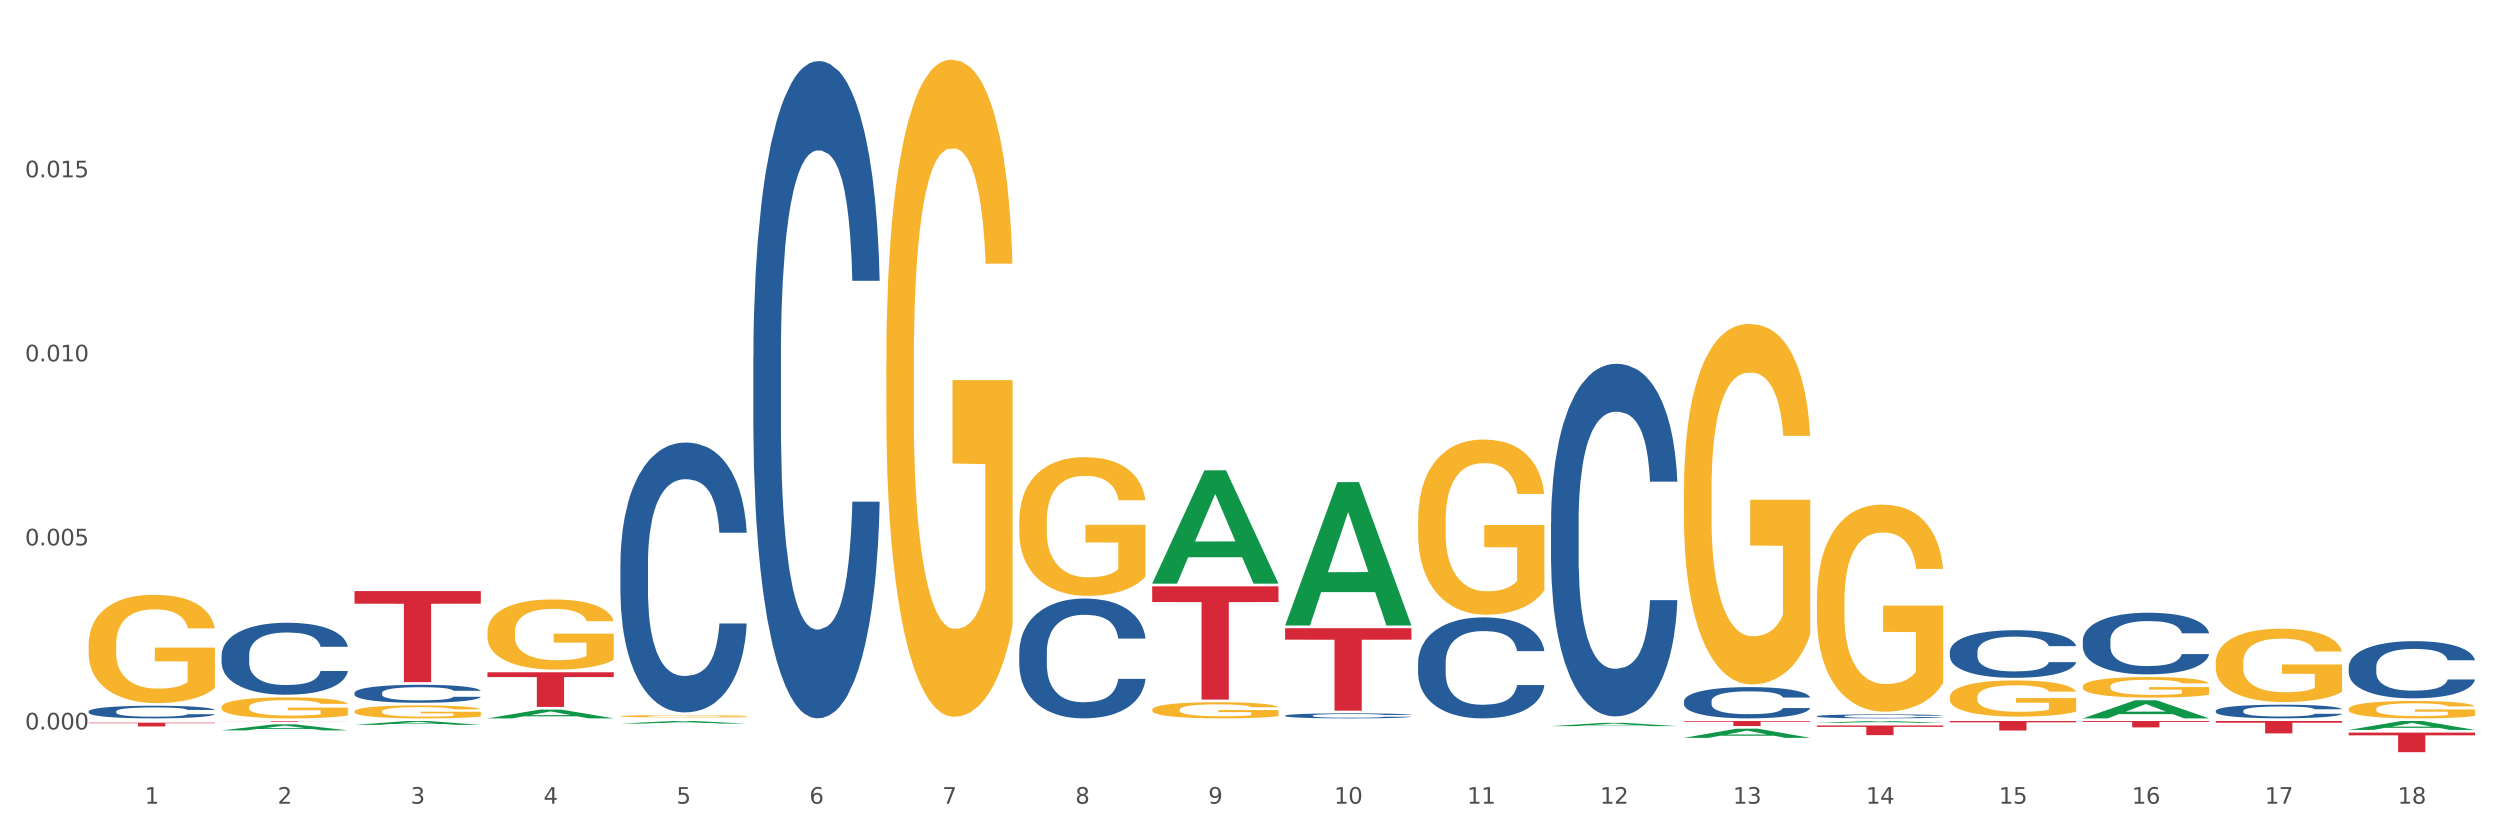 <?xml version="1.0" encoding="utf-8" standalone="no"?>
<!DOCTYPE svg PUBLIC "-//W3C//DTD SVG 1.1//EN"
  "http://www.w3.org/Graphics/SVG/1.1/DTD/svg11.dtd">
<svg xmlns:xlink="http://www.w3.org/1999/xlink" width="1080pt" height="360pt" viewBox="0 0 1080 360" xmlns="http://www.w3.org/2000/svg" version="1.1">
 <rect x="0" y="0" width="1080" height="360" fill="#333333" stroke="none"/>
 <defs>
  <style type="text/css">*{stroke-linejoin: round; stroke-linecap: butt}</style>
 </defs>
 <g id="figure_1">
  <g id="patch_1">
   <path d="M 0 360 
L 1080 360 
L 1080 0 
L 0 0 
z
" style="fill: #ffffff; stroke: #ffffff; stroke-linejoin: miter"/>
  </g>
  <g id="axes_1">
   <g id="matplotlib.axis_1">
    <g id="xtick_1">
     <g id="text_1">
      <!-- 1 -->
      <g style="fill: #4d4d4d" transform="translate(62.51 347.204) scale(0.096 -0.096)">
       <defs>
        <path id="DejaVuSans-31" d="M 794 531 
L 1825 531 
L 1825 4091 
L 703 3866 
L 703 4441 
L 1819 4666 
L 2450 4666 
L 2450 531 
L 3481 531 
L 3481 0 
L 794 0 
L 794 531 
z
" transform="scale(0.016)"/>
       </defs>
       <use xlink:href="#DejaVuSans-31"/>
      </g>
     </g>
    </g>
    <g id="xtick_2">
     <g id="text_2">
      <!-- 2 -->
      <g style="fill: #4d4d4d" transform="translate(119.942 347.204) scale(0.096 -0.096)">
       <defs>
        <path id="DejaVuSans-32" d="M 1228 531 
L 3431 531 
L 3431 0 
L 469 0 
L 469 531 
Q 828 903 1448 1529 
Q 2069 2156 2228 2338 
Q 2531 2678 2651 2914 
Q 2772 3150 2772 3378 
Q 2772 3750 2511 3984 
Q 2250 4219 1831 4219 
Q 1534 4219 1204 4116 
Q 875 4013 500 3803 
L 500 4441 
Q 881 4594 1212 4672 
Q 1544 4750 1819 4750 
Q 2544 4750 2975 4387 
Q 3406 4025 3406 3419 
Q 3406 3131 3298 2873 
Q 3191 2616 2906 2266 
Q 2828 2175 2409 1742 
Q 1991 1309 1228 531 
z
" transform="scale(0.016)"/>
       </defs>
       <use xlink:href="#DejaVuSans-32"/>
      </g>
     </g>
    </g>
    <g id="xtick_3">
     <g id="text_3">
      <!-- 3 -->
      <g style="fill: #4d4d4d" transform="translate(177.375 347.204) scale(0.096 -0.096)">
       <defs>
        <path id="DejaVuSans-33" d="M 2597 2516 
Q 3050 2419 3304 2112 
Q 3559 1806 3559 1356 
Q 3559 666 3084 287 
Q 2609 -91 1734 -91 
Q 1441 -91 1130 -33 
Q 819 25 488 141 
L 488 750 
Q 750 597 1062 519 
Q 1375 441 1716 441 
Q 2309 441 2620 675 
Q 2931 909 2931 1356 
Q 2931 1769 2642 2001 
Q 2353 2234 1838 2234 
L 1294 2234 
L 1294 2753 
L 1863 2753 
Q 2328 2753 2575 2939 
Q 2822 3125 2822 3475 
Q 2822 3834 2567 4026 
Q 2313 4219 1838 4219 
Q 1578 4219 1281 4162 
Q 984 4106 628 3988 
L 628 4550 
Q 988 4650 1302 4700 
Q 1616 4750 1894 4750 
Q 2613 4750 3031 4423 
Q 3450 4097 3450 3541 
Q 3450 3153 3228 2886 
Q 3006 2619 2597 2516 
z
" transform="scale(0.016)"/>
       </defs>
       <use xlink:href="#DejaVuSans-33"/>
      </g>
     </g>
    </g>
    <g id="xtick_4">
     <g id="text_4">
      <!-- 4 -->
      <g style="fill: #4d4d4d" transform="translate(234.808 347.204) scale(0.096 -0.096)">
       <defs>
        <path id="DejaVuSans-34" d="M 2419 4116 
L 825 1625 
L 2419 1625 
L 2419 4116 
z
M 2253 4666 
L 3047 4666 
L 3047 1625 
L 3713 1625 
L 3713 1100 
L 3047 1100 
L 3047 0 
L 2419 0 
L 2419 1100 
L 313 1100 
L 313 1709 
L 2253 4666 
z
" transform="scale(0.016)"/>
       </defs>
       <use xlink:href="#DejaVuSans-34"/>
      </g>
     </g>
    </g>
    <g id="xtick_5">
     <g id="text_5">
      <!-- 5 -->
      <g style="fill: #4d4d4d" transform="translate(292.24 347.204) scale(0.096 -0.096)">
       <defs>
        <path id="DejaVuSans-35" d="M 691 4666 
L 3169 4666 
L 3169 4134 
L 1269 4134 
L 1269 2991 
Q 1406 3038 1543 3061 
Q 1681 3084 1819 3084 
Q 2600 3084 3056 2656 
Q 3513 2228 3513 1497 
Q 3513 744 3044 326 
Q 2575 -91 1722 -91 
Q 1428 -91 1123 -41 
Q 819 9 494 109 
L 494 744 
Q 775 591 1075 516 
Q 1375 441 1709 441 
Q 2250 441 2565 725 
Q 2881 1009 2881 1497 
Q 2881 1984 2565 2268 
Q 2250 2553 1709 2553 
Q 1456 2553 1204 2497 
Q 953 2441 691 2322 
L 691 4666 
z
" transform="scale(0.016)"/>
       </defs>
       <use xlink:href="#DejaVuSans-35"/>
      </g>
     </g>
    </g>
    <g id="xtick_6">
     <g id="text_6">
      <!-- 6 -->
      <g style="fill: #4d4d4d" transform="translate(349.673 347.204) scale(0.096 -0.096)">
       <defs>
        <path id="DejaVuSans-36" d="M 2113 2584 
Q 1688 2584 1439 2293 
Q 1191 2003 1191 1497 
Q 1191 994 1439 701 
Q 1688 409 2113 409 
Q 2538 409 2786 701 
Q 3034 994 3034 1497 
Q 3034 2003 2786 2293 
Q 2538 2584 2113 2584 
z
M 3366 4563 
L 3366 3988 
Q 3128 4100 2886 4159 
Q 2644 4219 2406 4219 
Q 1781 4219 1451 3797 
Q 1122 3375 1075 2522 
Q 1259 2794 1537 2939 
Q 1816 3084 2150 3084 
Q 2853 3084 3261 2657 
Q 3669 2231 3669 1497 
Q 3669 778 3244 343 
Q 2819 -91 2113 -91 
Q 1303 -91 875 529 
Q 447 1150 447 2328 
Q 447 3434 972 4092 
Q 1497 4750 2381 4750 
Q 2619 4750 2861 4703 
Q 3103 4656 3366 4563 
z
" transform="scale(0.016)"/>
       </defs>
       <use xlink:href="#DejaVuSans-36"/>
      </g>
     </g>
    </g>
    <g id="xtick_7">
     <g id="text_7">
      <!-- 7 -->
      <g style="fill: #4d4d4d" transform="translate(407.106 347.204) scale(0.096 -0.096)">
       <defs>
        <path id="DejaVuSans-37" d="M 525 4666 
L 3525 4666 
L 3525 4397 
L 1831 0 
L 1172 0 
L 2766 4134 
L 525 4134 
L 525 4666 
z
" transform="scale(0.016)"/>
       </defs>
       <use xlink:href="#DejaVuSans-37"/>
      </g>
     </g>
    </g>
    <g id="xtick_8">
     <g id="text_8">
      <!-- 8 -->
      <g style="fill: #4d4d4d" transform="translate(464.538 347.204) scale(0.096 -0.096)">
       <defs>
        <path id="DejaVuSans-38" d="M 2034 2216 
Q 1584 2216 1326 1975 
Q 1069 1734 1069 1313 
Q 1069 891 1326 650 
Q 1584 409 2034 409 
Q 2484 409 2743 651 
Q 3003 894 3003 1313 
Q 3003 1734 2745 1975 
Q 2488 2216 2034 2216 
z
M 1403 2484 
Q 997 2584 770 2862 
Q 544 3141 544 3541 
Q 544 4100 942 4425 
Q 1341 4750 2034 4750 
Q 2731 4750 3128 4425 
Q 3525 4100 3525 3541 
Q 3525 3141 3298 2862 
Q 3072 2584 2669 2484 
Q 3125 2378 3379 2068 
Q 3634 1759 3634 1313 
Q 3634 634 3220 271 
Q 2806 -91 2034 -91 
Q 1263 -91 848 271 
Q 434 634 434 1313 
Q 434 1759 690 2068 
Q 947 2378 1403 2484 
z
M 1172 3481 
Q 1172 3119 1398 2916 
Q 1625 2713 2034 2713 
Q 2441 2713 2670 2916 
Q 2900 3119 2900 3481 
Q 2900 3844 2670 4047 
Q 2441 4250 2034 4250 
Q 1625 4250 1398 4047 
Q 1172 3844 1172 3481 
z
" transform="scale(0.016)"/>
       </defs>
       <use xlink:href="#DejaVuSans-38"/>
      </g>
     </g>
    </g>
    <g id="xtick_9">
     <g id="text_9">
      <!-- 9 -->
      <g style="fill: #4d4d4d" transform="translate(521.971 347.204) scale(0.096 -0.096)">
       <defs>
        <path id="DejaVuSans-39" d="M 703 97 
L 703 672 
Q 941 559 1184 500 
Q 1428 441 1663 441 
Q 2288 441 2617 861 
Q 2947 1281 2994 2138 
Q 2813 1869 2534 1725 
Q 2256 1581 1919 1581 
Q 1219 1581 811 2004 
Q 403 2428 403 3163 
Q 403 3881 828 4315 
Q 1253 4750 1959 4750 
Q 2769 4750 3195 4129 
Q 3622 3509 3622 2328 
Q 3622 1225 3098 567 
Q 2575 -91 1691 -91 
Q 1453 -91 1209 -44 
Q 966 3 703 97 
z
M 1959 2075 
Q 2384 2075 2632 2365 
Q 2881 2656 2881 3163 
Q 2881 3666 2632 3958 
Q 2384 4250 1959 4250 
Q 1534 4250 1286 3958 
Q 1038 3666 1038 3163 
Q 1038 2656 1286 2365 
Q 1534 2075 1959 2075 
z
" transform="scale(0.016)"/>
       </defs>
       <use xlink:href="#DejaVuSans-39"/>
      </g>
     </g>
    </g>
    <g id="xtick_10">
     <g id="text_10">
      <!-- 10 -->
      <g style="fill: #4d4d4d" transform="translate(576.35 347.204) scale(0.096 -0.096)">
       <defs>
        <path id="DejaVuSans-30" d="M 2034 4250 
Q 1547 4250 1301 3770 
Q 1056 3291 1056 2328 
Q 1056 1369 1301 889 
Q 1547 409 2034 409 
Q 2525 409 2770 889 
Q 3016 1369 3016 2328 
Q 3016 3291 2770 3770 
Q 2525 4250 2034 4250 
z
M 2034 4750 
Q 2819 4750 3233 4129 
Q 3647 3509 3647 2328 
Q 3647 1150 3233 529 
Q 2819 -91 2034 -91 
Q 1250 -91 836 529 
Q 422 1150 422 2328 
Q 422 3509 836 4129 
Q 1250 4750 2034 4750 
z
" transform="scale(0.016)"/>
       </defs>
       <use xlink:href="#DejaVuSans-31"/>
       <use xlink:href="#DejaVuSans-30" transform="translate(63.623 0)"/>
      </g>
     </g>
    </g>
    <g id="xtick_11">
     <g id="text_11">
      <!-- 11 -->
      <g style="fill: #4d4d4d" transform="translate(633.783 347.204) scale(0.096 -0.096)">
       <use xlink:href="#DejaVuSans-31"/>
       <use xlink:href="#DejaVuSans-31" transform="translate(63.623 0)"/>
      </g>
     </g>
    </g>
    <g id="xtick_12">
     <g id="text_12">
      <!-- 12 -->
      <g style="fill: #4d4d4d" transform="translate(691.215 347.204) scale(0.096 -0.096)">
       <use xlink:href="#DejaVuSans-31"/>
       <use xlink:href="#DejaVuSans-32" transform="translate(63.623 0)"/>
      </g>
     </g>
    </g>
    <g id="xtick_13">
     <g id="text_13">
      <!-- 13 -->
      <g style="fill: #4d4d4d" transform="translate(748.648 347.204) scale(0.096 -0.096)">
       <use xlink:href="#DejaVuSans-31"/>
       <use xlink:href="#DejaVuSans-33" transform="translate(63.623 0)"/>
      </g>
     </g>
    </g>
    <g id="xtick_14">
     <g id="text_14">
      <!-- 14 -->
      <g style="fill: #4d4d4d" transform="translate(806.081 347.204) scale(0.096 -0.096)">
       <use xlink:href="#DejaVuSans-31"/>
       <use xlink:href="#DejaVuSans-34" transform="translate(63.623 0)"/>
      </g>
     </g>
    </g>
    <g id="xtick_15">
     <g id="text_15">
      <!-- 15 -->
      <g style="fill: #4d4d4d" transform="translate(863.513 347.204) scale(0.096 -0.096)">
       <use xlink:href="#DejaVuSans-31"/>
       <use xlink:href="#DejaVuSans-35" transform="translate(63.623 0)"/>
      </g>
     </g>
    </g>
    <g id="xtick_16">
     <g id="text_16">
      <!-- 16 -->
      <g style="fill: #4d4d4d" transform="translate(920.946 347.204) scale(0.096 -0.096)">
       <use xlink:href="#DejaVuSans-31"/>
       <use xlink:href="#DejaVuSans-36" transform="translate(63.623 0)"/>
      </g>
     </g>
    </g>
    <g id="xtick_17">
     <g id="text_17">
      <!-- 17 -->
      <g style="fill: #4d4d4d" transform="translate(978.379 347.204) scale(0.096 -0.096)">
       <use xlink:href="#DejaVuSans-31"/>
       <use xlink:href="#DejaVuSans-37" transform="translate(63.623 0)"/>
      </g>
     </g>
    </g>
    <g id="xtick_18">
     <g id="text_18">
      <!-- 18 -->
      <g style="fill: #4d4d4d" transform="translate(1035.811 347.204) scale(0.096 -0.096)">
       <use xlink:href="#DejaVuSans-31"/>
       <use xlink:href="#DejaVuSans-38" transform="translate(63.623 0)"/>
      </g>
     </g>
    </g>
    <g id="xtick_19"/>
    <g id="xtick_20"/>
    <g id="xtick_21"/>
    <g id="xtick_22"/>
    <g id="xtick_23"/>
    <g id="xtick_24"/>
    <g id="xtick_25"/>
    <g id="xtick_26"/>
    <g id="xtick_27"/>
    <g id="xtick_28"/>
    <g id="xtick_29"/>
    <g id="xtick_30"/>
    <g id="xtick_31"/>
    <g id="xtick_32"/>
    <g id="xtick_33"/>
    <g id="xtick_34"/>
    <g id="xtick_35"/>
   </g>
   <g id="matplotlib.axis_2">
    <g id="ytick_1">
     <g id="text_19">
      <!-- 0.000 -->
      <g style="fill: #4d4d4d" transform="translate(10.8 315.128) scale(0.096 -0.096)">
       <defs>
        <path id="DejaVuSans-2e" d="M 684 794 
L 1344 794 
L 1344 0 
L 684 0 
L 684 794 
z
" transform="scale(0.016)"/>
       </defs>
       <use xlink:href="#DejaVuSans-30"/>
       <use xlink:href="#DejaVuSans-2e" transform="translate(63.623 0)"/>
       <use xlink:href="#DejaVuSans-30" transform="translate(95.41 0)"/>
       <use xlink:href="#DejaVuSans-30" transform="translate(159.033 0)"/>
       <use xlink:href="#DejaVuSans-30" transform="translate(222.656 0)"/>
      </g>
     </g>
    </g>
    <g id="ytick_2">
     <g id="text_20">
      <!-- 0.005 -->
      <g style="fill: #4d4d4d" transform="translate(10.8 235.617) scale(0.096 -0.096)">
       <use xlink:href="#DejaVuSans-30"/>
       <use xlink:href="#DejaVuSans-2e" transform="translate(63.623 0)"/>
       <use xlink:href="#DejaVuSans-30" transform="translate(95.41 0)"/>
       <use xlink:href="#DejaVuSans-30" transform="translate(159.033 0)"/>
       <use xlink:href="#DejaVuSans-35" transform="translate(222.656 0)"/>
      </g>
     </g>
    </g>
    <g id="ytick_3">
     <g id="text_21">
      <!-- 0.010 -->
      <g style="fill: #4d4d4d" transform="translate(10.8 156.106) scale(0.096 -0.096)">
       <use xlink:href="#DejaVuSans-30"/>
       <use xlink:href="#DejaVuSans-2e" transform="translate(63.623 0)"/>
       <use xlink:href="#DejaVuSans-30" transform="translate(95.41 0)"/>
       <use xlink:href="#DejaVuSans-31" transform="translate(159.033 0)"/>
       <use xlink:href="#DejaVuSans-30" transform="translate(222.656 0)"/>
      </g>
     </g>
    </g>
    <g id="ytick_4">
     <g id="text_22">
      <!-- 0.015 -->
      <g style="fill: #4d4d4d" transform="translate(10.8 76.595) scale(0.096 -0.096)">
       <use xlink:href="#DejaVuSans-30"/>
       <use xlink:href="#DejaVuSans-2e" transform="translate(63.623 0)"/>
       <use xlink:href="#DejaVuSans-30" transform="translate(95.41 0)"/>
       <use xlink:href="#DejaVuSans-31" transform="translate(159.033 0)"/>
       <use xlink:href="#DejaVuSans-35" transform="translate(222.656 0)"/>
      </g>
     </g>
    </g>
    <g id="ytick_5"/>
    <g id="ytick_6"/>
    <g id="ytick_7"/>
    <g id="ytick_8"/>
   </g>
   <g id="PolyCollection_1">
    <path d="M 95.716 315.523 
L 95.772 315.521 
L 118.271 312.911 
L 127.609 312.909 
L 150.277 315.528 
L 139.477 315.528 
L 134.583 314.918 
L 111.353 314.918 
L 111.184 314.928 
L 106.459 315.528 
L 95.716 315.528 
L 95.716 315.523 
L 114.278 314.554 
L 131.659 314.552 
L 123.052 313.467 
L 122.94 313.462 
L 122.827 313.469 
L 114.221 314.552 
L 114.278 314.554 
L 95.716 315.523 
z
" clip-path="url(#pa063dbd99c)" style="fill: #109648"/>
    <path d="M 153.148 313.141 
L 153.205 313.14 
L 175.704 311.483 
L 185.041 311.481 
L 207.709 313.144 
L 196.91 313.144 
L 192.016 312.757 
L 168.785 312.757 
L 168.617 312.763 
L 163.892 313.144 
L 153.148 313.144 
L 153.148 313.141 
L 171.71 312.526 
L 189.091 312.524 
L 180.485 311.836 
L 180.373 311.832 
L 180.26 311.837 
L 171.654 312.524 
L 171.71 312.526 
L 153.148 313.141 
z
" clip-path="url(#pa063dbd99c)" style="fill: #109648"/>
    <path d="M 210.581 272.966 
L 210.646 272.938 
L 210.646 271.942 
L 210.774 271.084 
L 211.419 269.008 
L 212.385 267.292 
L 213.093 266.378 
L 213.802 265.631 
L 214.639 264.884 
L 215.67 264.109 
L 217.538 262.974 
L 218.698 262.393 
L 220.115 261.784 
L 222.691 260.898 
L 224.56 260.4 
L 226.492 259.985 
L 229.648 259.486 
L 231.71 259.265 
L 233.9 259.099 
L 236.541 258.988 
L 238.538 258.961 
L 242.918 259.044 
L 246.655 259.293 
L 248.458 259.486 
L 250.777 259.819 
L 252.001 260.04 
L 253.998 260.483 
L 256.059 261.064 
L 257.477 261.562 
L 259.602 262.503 
L 261.213 263.444 
L 262.694 264.607 
L 263.467 265.41 
L 264.047 266.157 
L 264.562 267.015 
L 265.078 268.371 
L 253.483 268.371 
L 253.032 267.403 
L 252.323 266.489 
L 251.293 265.603 
L 250.391 265.05 
L 248.845 264.358 
L 247.428 263.915 
L 245.946 263.583 
L 244.142 263.306 
L 242.725 263.168 
L 240.728 263.057 
L 236.799 263.085 
L 234.158 263.306 
L 232.354 263.583 
L 231.194 263.832 
L 230.164 264.109 
L 229.004 264.496 
L 227.652 265.078 
L 226.685 265.603 
L 225.719 266.268 
L 224.946 266.932 
L 224.237 267.707 
L 223.658 268.537 
L 223.207 269.395 
L 222.82 270.447 
L 222.498 272.191 
L 222.498 275.983 
L 222.627 276.841 
L 222.949 277.976 
L 223.336 278.834 
L 223.98 279.858 
L 224.56 280.55 
L 225.655 281.546 
L 226.879 282.377 
L 227.845 282.902 
L 228.811 283.345 
L 230.486 283.954 
L 232.354 284.452 
L 233.964 284.757 
L 236.155 285.034 
L 237.636 285.144 
L 238.925 285.2 
L 242.081 285.2 
L 244.336 285.117 
L 246.848 284.923 
L 248.78 284.674 
L 250.391 284.369 
L 252.194 283.871 
L 253.354 283.401 
L 253.354 277.616 
L 239.182 277.588 
L 239.182 273.741 
L 265.142 273.741 
L 265.142 285.034 
L 264.047 285.615 
L 262.823 286.141 
L 261.535 286.611 
L 259.602 287.193 
L 257.283 287.746 
L 255.222 288.134 
L 253.032 288.466 
L 250.455 288.77 
L 247.105 289.047 
L 245.044 289.158 
L 242.467 289.241 
L 239.44 289.269 
L 236.799 289.213 
L 234.222 289.075 
L 231.517 288.826 
L 228.875 288.466 
L 226.879 288.106 
L 224.882 287.663 
L 222.756 287.082 
L 221.081 286.528 
L 219.793 286.03 
L 218.376 285.394 
L 216.83 284.563 
L 215.67 283.816 
L 214.639 283.041 
L 213.544 282.044 
L 212.771 281.186 
L 211.998 280.107 
L 211.547 279.304 
L 211.032 278.059 
L 210.646 276.315 
L 210.581 272.966 
z
" clip-path="url(#pa063dbd99c)" style="fill: #f7b32b"/>
    <path d="M 382.879 156.948 
L 382.944 156.689 
L 382.944 147.355 
L 383.072 139.318 
L 383.717 119.873 
L 384.683 103.799 
L 385.391 95.243 
L 386.1 88.243 
L 386.937 81.242 
L 387.968 73.983 
L 389.836 63.353 
L 390.996 57.908 
L 392.413 52.205 
L 394.99 43.908 
L 396.858 39.241 
L 398.79 35.352 
L 401.947 30.686 
L 404.008 28.611 
L 406.198 27.056 
L 408.839 26.019 
L 410.836 25.759 
L 415.216 26.537 
L 418.953 28.871 
L 420.756 30.686 
L 423.075 33.797 
L 424.299 35.871 
L 426.296 40.019 
L 428.358 45.464 
L 429.775 50.131 
L 431.9 58.946 
L 433.511 67.761 
L 434.992 78.65 
L 435.765 86.168 
L 436.345 93.169 
L 436.861 101.206 
L 437.376 113.91 
L 425.781 113.91 
L 425.33 104.836 
L 424.621 96.28 
L 423.591 87.983 
L 422.689 82.798 
L 421.143 76.316 
L 419.726 72.168 
L 418.244 69.057 
L 416.44 66.464 
L 415.023 65.168 
L 413.026 64.131 
L 409.097 64.39 
L 406.456 66.464 
L 404.652 69.057 
L 403.493 71.39 
L 402.462 73.983 
L 401.302 77.613 
L 399.95 83.057 
L 398.983 87.983 
L 398.017 94.206 
L 397.244 100.428 
L 396.536 107.688 
L 395.956 115.466 
L 395.505 123.503 
L 395.118 133.355 
L 394.796 149.689 
L 394.796 185.208 
L 394.925 193.245 
L 395.247 203.875 
L 395.634 211.913 
L 396.278 221.505 
L 396.858 227.987 
L 397.953 237.321 
L 399.177 245.099 
L 400.143 250.025 
L 401.109 254.173 
L 402.784 259.877 
L 404.652 264.544 
L 406.263 267.395 
L 408.453 269.988 
L 409.934 271.025 
L 411.223 271.544 
L 414.379 271.544 
L 416.634 270.766 
L 419.146 268.951 
L 421.078 266.618 
L 422.689 263.766 
L 424.492 259.099 
L 425.652 254.691 
L 425.652 200.505 
L 411.48 200.246 
L 411.48 164.208 
L 437.44 164.208 
L 437.44 269.988 
L 436.345 275.433 
L 435.121 280.359 
L 433.833 284.766 
L 431.9 290.211 
L 429.581 295.396 
L 427.52 299.026 
L 425.33 302.137 
L 422.753 304.989 
L 419.404 307.582 
L 417.342 308.619 
L 414.766 309.397 
L 411.738 309.656 
L 409.097 309.137 
L 406.52 307.841 
L 403.815 305.508 
L 401.174 302.137 
L 399.177 298.767 
L 397.18 294.618 
L 395.054 289.174 
L 393.379 283.988 
L 392.091 279.322 
L 390.674 273.359 
L 389.128 265.581 
L 387.968 258.58 
L 386.937 251.321 
L 385.842 241.987 
L 385.069 233.95 
L 384.296 223.839 
L 383.845 216.32 
L 383.33 204.653 
L 382.944 188.319 
L 382.879 156.948 
z
" clip-path="url(#pa063dbd99c)" style="fill: #f7b32b"/>
    <path d="M 440.312 225.196 
L 440.376 225.141 
L 440.376 223.171 
L 440.505 221.474 
L 441.149 217.37 
L 442.116 213.977 
L 442.824 212.171 
L 443.533 210.693 
L 444.37 209.215 
L 445.401 207.683 
L 447.269 205.439 
L 448.428 204.29 
L 449.846 203.086 
L 452.422 201.335 
L 454.29 200.35 
L 456.223 199.529 
L 459.379 198.544 
L 461.441 198.106 
L 463.631 197.777 
L 466.272 197.559 
L 468.269 197.504 
L 472.649 197.668 
L 476.385 198.161 
L 478.189 198.544 
L 480.508 199.2 
L 481.732 199.638 
L 483.729 200.514 
L 485.79 201.663 
L 487.207 202.648 
L 489.333 204.509 
L 490.944 206.37 
L 492.425 208.668 
L 493.198 210.255 
L 493.778 211.733 
L 494.293 213.429 
L 494.809 216.111 
L 483.214 216.111 
L 482.763 214.196 
L 482.054 212.39 
L 481.023 210.638 
L 480.122 209.544 
L 478.576 208.176 
L 477.158 207.3 
L 475.677 206.643 
L 473.873 206.096 
L 472.456 205.822 
L 470.459 205.603 
L 466.53 205.658 
L 463.888 206.096 
L 462.085 206.643 
L 460.925 207.136 
L 459.895 207.683 
L 458.735 208.449 
L 457.382 209.598 
L 456.416 210.638 
L 455.45 211.952 
L 454.677 213.265 
L 453.968 214.798 
L 453.389 216.439 
L 452.938 218.136 
L 452.551 220.215 
L 452.229 223.663 
L 452.229 231.161 
L 452.358 232.857 
L 452.68 235.101 
L 453.066 236.798 
L 453.711 238.823 
L 454.29 240.191 
L 455.385 242.161 
L 456.609 243.803 
L 457.576 244.843 
L 458.542 245.718 
L 460.217 246.922 
L 462.085 247.907 
L 463.695 248.509 
L 465.885 249.057 
L 467.367 249.275 
L 468.655 249.385 
L 471.812 249.385 
L 474.066 249.221 
L 476.579 248.838 
L 478.511 248.345 
L 480.122 247.743 
L 481.925 246.758 
L 483.085 245.828 
L 483.085 234.39 
L 468.913 234.335 
L 468.913 226.728 
L 494.873 226.728 
L 494.873 249.057 
L 493.778 250.206 
L 492.554 251.246 
L 491.266 252.176 
L 489.333 253.325 
L 487.014 254.42 
L 484.953 255.186 
L 482.763 255.843 
L 480.186 256.445 
L 476.836 256.992 
L 474.775 257.211 
L 472.198 257.375 
L 469.171 257.43 
L 466.53 257.32 
L 463.953 257.047 
L 461.247 256.554 
L 458.606 255.843 
L 456.609 255.131 
L 454.612 254.256 
L 452.487 253.106 
L 450.812 252.012 
L 449.524 251.027 
L 448.106 249.768 
L 446.56 248.126 
L 445.401 246.649 
L 444.37 245.116 
L 443.275 243.146 
L 442.502 241.449 
L 441.729 239.315 
L 441.278 237.728 
L 440.763 235.265 
L 440.376 231.818 
L 440.312 225.196 
z
" clip-path="url(#pa063dbd99c)" style="fill: #f7b32b"/>
    <path d="M 497.745 306.585 
L 497.809 306.578 
L 497.809 306.349 
L 497.938 306.151 
L 498.582 305.673 
L 499.548 305.278 
L 500.257 305.068 
L 500.965 304.896 
L 501.803 304.724 
L 502.834 304.546 
L 504.702 304.284 
L 505.861 304.15 
L 507.278 304.01 
L 509.855 303.806 
L 511.723 303.692 
L 513.656 303.596 
L 516.812 303.481 
L 518.873 303.43 
L 521.064 303.392 
L 523.705 303.367 
L 525.702 303.36 
L 530.082 303.379 
L 533.818 303.437 
L 535.622 303.481 
L 537.941 303.558 
L 539.165 303.609 
L 541.162 303.711 
L 543.223 303.845 
L 544.64 303.959 
L 546.766 304.176 
L 548.376 304.393 
L 549.858 304.66 
L 550.631 304.845 
L 551.211 305.017 
L 551.726 305.215 
L 552.241 305.527 
L 540.646 305.527 
L 540.195 305.304 
L 539.487 305.094 
L 538.456 304.89 
L 537.554 304.762 
L 536.008 304.603 
L 534.591 304.501 
L 533.109 304.424 
L 531.306 304.361 
L 529.889 304.329 
L 527.892 304.303 
L 523.962 304.31 
L 521.321 304.361 
L 519.518 304.424 
L 518.358 304.482 
L 517.327 304.546 
L 516.168 304.635 
L 514.815 304.769 
L 513.849 304.89 
L 512.883 305.043 
L 512.11 305.196 
L 511.401 305.374 
L 510.821 305.565 
L 510.37 305.763 
L 509.984 306.005 
L 509.662 306.406 
L 509.662 307.279 
L 509.791 307.477 
L 510.113 307.738 
L 510.499 307.936 
L 511.143 308.172 
L 511.723 308.331 
L 512.818 308.56 
L 514.042 308.751 
L 515.008 308.872 
L 515.975 308.974 
L 517.649 309.115 
L 519.518 309.229 
L 521.128 309.299 
L 523.318 309.363 
L 524.8 309.389 
L 526.088 309.401 
L 529.244 309.401 
L 531.499 309.382 
L 534.011 309.338 
L 535.944 309.28 
L 537.554 309.21 
L 539.358 309.096 
L 540.517 308.987 
L 540.517 307.655 
L 526.346 307.649 
L 526.346 306.763 
L 552.306 306.763 
L 552.306 309.363 
L 551.211 309.497 
L 549.987 309.618 
L 548.698 309.726 
L 546.766 309.86 
L 544.447 309.988 
L 542.385 310.077 
L 540.195 310.153 
L 537.619 310.223 
L 534.269 310.287 
L 532.208 310.313 
L 529.631 310.332 
L 526.603 310.338 
L 523.962 310.325 
L 521.386 310.294 
L 518.68 310.236 
L 516.039 310.153 
L 514.042 310.071 
L 512.045 309.969 
L 509.919 309.835 
L 508.245 309.707 
L 506.956 309.593 
L 505.539 309.446 
L 503.993 309.255 
L 502.834 309.083 
L 501.803 308.904 
L 500.708 308.675 
L 499.935 308.477 
L 499.162 308.229 
L 498.711 308.044 
L 498.196 307.757 
L 497.809 307.356 
L 497.745 306.585 
z
" clip-path="url(#pa063dbd99c)" style="fill: #f7b32b"/>
    <path d="M 612.61 224.855 
L 612.674 224.786 
L 612.674 222.298 
L 612.803 220.155 
L 613.447 214.971 
L 614.414 210.686 
L 615.122 208.405 
L 615.831 206.539 
L 616.668 204.673 
L 617.699 202.737 
L 619.567 199.903 
L 620.727 198.452 
L 622.144 196.931 
L 624.72 194.719 
L 626.588 193.475 
L 628.521 192.439 
L 631.677 191.194 
L 633.739 190.641 
L 635.929 190.227 
L 638.57 189.95 
L 640.567 189.881 
L 644.947 190.088 
L 648.683 190.711 
L 650.487 191.194 
L 652.806 192.024 
L 654.03 192.577 
L 656.027 193.683 
L 658.088 195.134 
L 659.505 196.378 
L 661.631 198.728 
L 663.242 201.078 
L 664.723 203.981 
L 665.496 205.986 
L 666.076 207.852 
L 666.591 209.995 
L 667.107 213.382 
L 655.512 213.382 
L 655.061 210.963 
L 654.352 208.682 
L 653.321 206.47 
L 652.42 205.087 
L 650.874 203.359 
L 649.456 202.253 
L 647.975 201.424 
L 646.171 200.733 
L 644.754 200.387 
L 642.757 200.111 
L 638.828 200.18 
L 636.187 200.733 
L 634.383 201.424 
L 633.223 202.046 
L 632.193 202.737 
L 631.033 203.705 
L 629.68 205.156 
L 628.714 206.47 
L 627.748 208.129 
L 626.975 209.787 
L 626.266 211.723 
L 625.687 213.796 
L 625.236 215.939 
L 624.849 218.566 
L 624.527 222.92 
L 624.527 232.39 
L 624.656 234.532 
L 624.978 237.366 
L 625.365 239.509 
L 626.009 242.066 
L 626.588 243.794 
L 627.684 246.283 
L 628.907 248.356 
L 629.874 249.669 
L 630.84 250.775 
L 632.515 252.296 
L 634.383 253.54 
L 635.993 254.3 
L 638.184 254.992 
L 639.665 255.268 
L 640.953 255.406 
L 644.11 255.406 
L 646.364 255.199 
L 648.877 254.715 
L 650.809 254.093 
L 652.42 253.333 
L 654.223 252.089 
L 655.383 250.914 
L 655.383 236.468 
L 641.211 236.398 
L 641.211 226.791 
L 667.171 226.791 
L 667.171 254.992 
L 666.076 256.443 
L 664.852 257.756 
L 663.564 258.931 
L 661.631 260.383 
L 659.312 261.765 
L 657.251 262.733 
L 655.061 263.562 
L 652.484 264.323 
L 649.134 265.014 
L 647.073 265.29 
L 644.496 265.498 
L 641.469 265.567 
L 638.828 265.429 
L 636.251 265.083 
L 633.545 264.461 
L 630.904 263.562 
L 628.907 262.664 
L 626.911 261.558 
L 624.785 260.106 
L 623.11 258.724 
L 621.822 257.48 
L 620.404 255.89 
L 618.858 253.817 
L 617.699 251.95 
L 616.668 250.015 
L 615.573 247.527 
L 614.8 245.384 
L 614.027 242.688 
L 613.576 240.684 
L 613.061 237.573 
L 612.674 233.219 
L 612.61 224.855 
z
" clip-path="url(#pa063dbd99c)" style="fill: #f7b32b"/>
    <path d="M 727.475 211.903 
L 727.54 211.761 
L 727.54 206.639 
L 727.669 202.229 
L 728.313 191.56 
L 729.279 182.74 
L 729.988 178.046 
L 730.696 174.205 
L 731.534 170.364 
L 732.564 166.381 
L 734.432 160.548 
L 735.592 157.561 
L 737.009 154.431 
L 739.586 149.879 
L 741.454 147.319 
L 743.386 145.185 
L 746.543 142.624 
L 748.604 141.486 
L 750.794 140.633 
L 753.435 140.064 
L 755.432 139.921 
L 759.813 140.348 
L 763.549 141.628 
L 765.353 142.624 
L 767.672 144.331 
L 768.895 145.469 
L 770.892 147.745 
L 772.954 150.733 
L 774.371 153.293 
L 776.497 158.13 
L 778.107 162.967 
L 779.589 168.942 
L 780.362 173.067 
L 780.941 176.908 
L 781.457 181.318 
L 781.972 188.288 
L 770.377 188.288 
L 769.926 183.309 
L 769.218 178.615 
L 768.187 174.063 
L 767.285 171.218 
L 765.739 167.661 
L 764.322 165.385 
L 762.84 163.678 
L 761.037 162.256 
L 759.619 161.544 
L 757.623 160.975 
L 753.693 161.118 
L 751.052 162.256 
L 749.248 163.678 
L 748.089 164.958 
L 747.058 166.381 
L 745.899 168.373 
L 744.546 171.36 
L 743.58 174.063 
L 742.613 177.477 
L 741.84 180.891 
L 741.132 184.874 
L 740.552 189.142 
L 740.101 193.552 
L 739.715 198.958 
L 739.393 207.92 
L 739.393 227.409 
L 739.521 231.819 
L 739.843 237.651 
L 740.23 242.061 
L 740.874 247.325 
L 741.454 250.881 
L 742.549 256.002 
L 743.773 260.27 
L 744.739 262.973 
L 745.705 265.249 
L 747.38 268.378 
L 749.248 270.939 
L 750.859 272.504 
L 753.049 273.926 
L 754.53 274.495 
L 755.819 274.78 
L 758.975 274.78 
L 761.23 274.353 
L 763.742 273.357 
L 765.675 272.077 
L 767.285 270.512 
L 769.089 267.952 
L 770.248 265.533 
L 770.248 235.802 
L 756.077 235.66 
L 756.077 215.886 
L 782.036 215.886 
L 782.036 273.926 
L 780.941 276.914 
L 779.717 279.617 
L 778.429 282.035 
L 776.497 285.022 
L 774.178 287.867 
L 772.116 289.859 
L 769.926 291.566 
L 767.349 293.131 
L 764 294.553 
L 761.938 295.122 
L 759.362 295.549 
L 756.334 295.691 
L 753.693 295.407 
L 751.116 294.696 
L 748.411 293.415 
L 745.77 291.566 
L 743.773 289.717 
L 741.776 287.441 
L 739.65 284.453 
L 737.975 281.608 
L 736.687 279.048 
L 735.27 275.776 
L 733.724 271.508 
L 732.564 267.667 
L 731.534 263.684 
L 730.439 258.563 
L 729.666 254.153 
L 728.893 248.605 
L 728.442 244.479 
L 727.926 238.078 
L 727.54 229.116 
L 727.475 211.903 
z
" clip-path="url(#pa063dbd99c)" style="fill: #f7b32b"/>
    <path d="M 784.908 259.333 
L 784.973 259.251 
L 784.973 256.309 
L 785.101 253.776 
L 785.746 247.647 
L 786.712 242.581 
L 787.42 239.884 
L 788.129 237.677 
L 788.966 235.471 
L 789.997 233.183 
L 791.865 229.832 
L 793.025 228.116 
L 794.442 226.318 
L 797.018 223.703 
L 798.887 222.233 
L 800.819 221.007 
L 803.976 219.536 
L 806.037 218.882 
L 808.227 218.392 
L 810.868 218.065 
L 812.865 217.983 
L 817.245 218.228 
L 820.982 218.964 
L 822.785 219.536 
L 825.104 220.516 
L 826.328 221.17 
L 828.325 222.478 
L 830.386 224.194 
L 831.804 225.665 
L 833.929 228.443 
L 835.54 231.222 
L 837.021 234.654 
L 837.794 237.024 
L 838.374 239.23 
L 838.889 241.763 
L 839.405 245.768 
L 827.81 245.768 
L 827.359 242.907 
L 826.65 240.211 
L 825.62 237.596 
L 824.718 235.961 
L 823.172 233.918 
L 821.755 232.611 
L 820.273 231.63 
L 818.469 230.813 
L 817.052 230.404 
L 815.055 230.078 
L 811.126 230.159 
L 808.485 230.813 
L 806.681 231.63 
L 805.522 232.366 
L 804.491 233.183 
L 803.331 234.327 
L 801.979 236.043 
L 801.012 237.596 
L 800.046 239.557 
L 799.273 241.518 
L 798.564 243.806 
L 797.985 246.258 
L 797.534 248.791 
L 797.147 251.896 
L 796.825 257.045 
L 796.825 268.24 
L 796.954 270.774 
L 797.276 274.124 
L 797.663 276.657 
L 798.307 279.681 
L 798.887 281.724 
L 799.982 284.666 
L 801.206 287.117 
L 802.172 288.67 
L 803.138 289.977 
L 804.813 291.775 
L 806.681 293.246 
L 808.291 294.145 
L 810.482 294.962 
L 811.963 295.289 
L 813.252 295.453 
L 816.408 295.453 
L 818.663 295.207 
L 821.175 294.635 
L 823.107 293.9 
L 824.718 293.001 
L 826.521 291.53 
L 827.681 290.141 
L 827.681 273.062 
L 813.509 272.98 
L 813.509 261.621 
L 839.469 261.621 
L 839.469 294.962 
L 838.374 296.678 
L 837.15 298.231 
L 835.862 299.62 
L 833.929 301.336 
L 831.61 302.971 
L 829.549 304.115 
L 827.359 305.095 
L 824.782 305.994 
L 821.432 306.812 
L 819.371 307.138 
L 816.794 307.384 
L 813.767 307.465 
L 811.126 307.302 
L 808.549 306.893 
L 805.844 306.158 
L 803.203 305.095 
L 801.206 304.033 
L 799.209 302.726 
L 797.083 301.009 
L 795.408 299.375 
L 794.12 297.904 
L 792.703 296.025 
L 791.157 293.573 
L 789.997 291.367 
L 788.966 289.079 
L 787.871 286.137 
L 787.098 283.603 
L 786.325 280.416 
L 785.874 278.047 
L 785.359 274.369 
L 784.973 269.221 
L 784.908 259.333 
z
" clip-path="url(#pa063dbd99c)" style="fill: #f7b32b"/>
    <path d="M 842.341 301.175 
L 842.405 301.161 
L 842.405 300.647 
L 842.534 300.204 
L 843.178 299.134 
L 844.144 298.249 
L 844.853 297.778 
L 845.562 297.393 
L 846.399 297.008 
L 847.43 296.608 
L 849.298 296.023 
L 850.457 295.723 
L 851.875 295.409 
L 854.451 294.953 
L 856.319 294.696 
L 858.252 294.482 
L 861.408 294.225 
L 863.47 294.111 
L 865.66 294.025 
L 868.301 293.968 
L 870.298 293.954 
L 874.678 293.997 
L 878.414 294.125 
L 880.218 294.225 
L 882.537 294.396 
L 883.761 294.51 
L 885.758 294.739 
L 887.819 295.038 
L 889.236 295.295 
L 891.362 295.78 
L 892.972 296.266 
L 894.454 296.865 
L 895.227 297.279 
L 895.807 297.664 
L 896.322 298.107 
L 896.837 298.806 
L 885.242 298.806 
L 884.792 298.306 
L 884.083 297.835 
L 883.052 297.379 
L 882.15 297.093 
L 880.604 296.737 
L 879.187 296.508 
L 877.706 296.337 
L 875.902 296.194 
L 874.485 296.123 
L 872.488 296.066 
L 868.558 296.08 
L 865.917 296.194 
L 864.114 296.337 
L 862.954 296.465 
L 861.924 296.608 
L 860.764 296.808 
L 859.411 297.108 
L 858.445 297.379 
L 857.479 297.721 
L 856.706 298.064 
L 855.997 298.463 
L 855.417 298.892 
L 854.967 299.334 
L 854.58 299.876 
L 854.258 300.775 
L 854.258 302.73 
L 854.387 303.173 
L 854.709 303.758 
L 855.095 304.2 
L 855.74 304.728 
L 856.319 305.085 
L 857.414 305.599 
L 858.638 306.027 
L 859.605 306.298 
L 860.571 306.527 
L 862.246 306.841 
L 864.114 307.097 
L 865.724 307.254 
L 867.914 307.397 
L 869.396 307.454 
L 870.684 307.483 
L 873.841 307.483 
L 876.095 307.44 
L 878.608 307.34 
L 880.54 307.212 
L 882.15 307.055 
L 883.954 306.798 
L 885.114 306.555 
L 885.114 303.572 
L 870.942 303.558 
L 870.942 301.574 
L 896.902 301.574 
L 896.902 307.397 
L 895.807 307.697 
L 894.583 307.968 
L 893.295 308.211 
L 891.362 308.51 
L 889.043 308.796 
L 886.982 308.995 
L 884.792 309.167 
L 882.215 309.324 
L 878.865 309.466 
L 876.804 309.523 
L 874.227 309.566 
L 871.2 309.581 
L 868.558 309.552 
L 865.982 309.481 
L 863.276 309.352 
L 860.635 309.167 
L 858.638 308.981 
L 856.641 308.753 
L 854.516 308.453 
L 852.841 308.168 
L 851.552 307.911 
L 850.135 307.583 
L 848.589 307.154 
L 847.43 306.769 
L 846.399 306.37 
L 845.304 305.856 
L 844.531 305.413 
L 843.758 304.857 
L 843.307 304.443 
L 842.792 303.801 
L 842.405 302.902 
L 842.341 301.175 
z
" clip-path="url(#pa063dbd99c)" style="fill: #f7b32b"/>
    <path d="M 899.774 296.584 
L 899.838 296.576 
L 899.838 296.284 
L 899.967 296.032 
L 900.611 295.422 
L 901.577 294.919 
L 902.286 294.65 
L 902.994 294.431 
L 903.832 294.212 
L 904.862 293.984 
L 906.731 293.651 
L 907.89 293.48 
L 909.307 293.302 
L 911.884 293.042 
L 913.752 292.895 
L 915.684 292.773 
L 918.841 292.627 
L 920.902 292.562 
L 923.092 292.513 
L 925.734 292.481 
L 927.73 292.473 
L 932.111 292.497 
L 935.847 292.57 
L 937.651 292.627 
L 939.97 292.725 
L 941.194 292.79 
L 943.19 292.92 
L 945.252 293.09 
L 946.669 293.237 
L 948.795 293.513 
L 950.405 293.789 
L 951.887 294.13 
L 952.66 294.366 
L 953.24 294.585 
L 953.755 294.837 
L 954.27 295.235 
L 942.675 295.235 
L 942.224 294.951 
L 941.516 294.683 
L 940.485 294.423 
L 939.583 294.26 
L 938.037 294.057 
L 936.62 293.927 
L 935.138 293.83 
L 933.335 293.748 
L 931.918 293.708 
L 929.921 293.675 
L 925.991 293.683 
L 923.35 293.748 
L 921.546 293.83 
L 920.387 293.903 
L 919.356 293.984 
L 918.197 294.098 
L 916.844 294.269 
L 915.878 294.423 
L 914.911 294.618 
L 914.138 294.813 
L 913.43 295.04 
L 912.85 295.284 
L 912.399 295.536 
L 912.013 295.845 
L 911.691 296.357 
L 911.691 297.47 
L 911.819 297.722 
L 912.142 298.055 
L 912.528 298.307 
L 913.172 298.607 
L 913.752 298.811 
L 914.847 299.103 
L 916.071 299.347 
L 917.037 299.501 
L 918.003 299.631 
L 919.678 299.81 
L 921.546 299.956 
L 923.157 300.046 
L 925.347 300.127 
L 926.829 300.159 
L 928.117 300.176 
L 931.273 300.176 
L 933.528 300.151 
L 936.04 300.094 
L 937.973 300.021 
L 939.583 299.932 
L 941.387 299.786 
L 942.546 299.647 
L 942.546 297.949 
L 928.375 297.941 
L 928.375 296.812 
L 954.335 296.812 
L 954.335 300.127 
L 953.24 300.297 
L 952.016 300.452 
L 950.727 300.59 
L 948.795 300.761 
L 946.476 300.923 
L 944.414 301.037 
L 942.224 301.134 
L 939.648 301.224 
L 936.298 301.305 
L 934.237 301.337 
L 931.66 301.362 
L 928.632 301.37 
L 925.991 301.354 
L 923.415 301.313 
L 920.709 301.24 
L 918.068 301.134 
L 916.071 301.029 
L 914.074 300.899 
L 911.948 300.728 
L 910.273 300.566 
L 908.985 300.419 
L 907.568 300.232 
L 906.022 299.989 
L 904.862 299.769 
L 903.832 299.542 
L 902.737 299.249 
L 901.964 298.997 
L 901.191 298.681 
L 900.74 298.445 
L 900.224 298.079 
L 899.838 297.567 
L 899.774 296.584 
z
" clip-path="url(#pa063dbd99c)" style="fill: #f7b32b"/>
    <path d="M 957.206 286.25 
L 957.271 286.221 
L 957.271 285.18 
L 957.399 284.283 
L 958.044 282.114 
L 959.01 280.321 
L 959.718 279.366 
L 960.427 278.586 
L 961.264 277.805 
L 962.295 276.995 
L 964.163 275.809 
L 965.323 275.202 
L 966.74 274.565 
L 969.317 273.64 
L 971.185 273.119 
L 973.117 272.686 
L 976.274 272.165 
L 978.335 271.934 
L 980.525 271.76 
L 983.166 271.644 
L 985.163 271.615 
L 989.543 271.702 
L 993.28 271.963 
L 995.083 272.165 
L 997.402 272.512 
L 998.626 272.743 
L 1000.623 273.206 
L 1002.685 273.814 
L 1004.102 274.334 
L 1006.227 275.317 
L 1007.838 276.301 
L 1009.319 277.515 
L 1010.092 278.354 
L 1010.672 279.135 
L 1011.188 280.032 
L 1011.703 281.449 
L 1000.108 281.449 
L 999.657 280.437 
L 998.948 279.482 
L 997.918 278.557 
L 997.016 277.978 
L 995.47 277.255 
L 994.053 276.792 
L 992.571 276.445 
L 990.767 276.156 
L 989.35 276.012 
L 987.353 275.896 
L 983.424 275.925 
L 980.783 276.156 
L 978.979 276.445 
L 977.82 276.706 
L 976.789 276.995 
L 975.629 277.4 
L 974.277 278.007 
L 973.31 278.557 
L 972.344 279.251 
L 971.571 279.945 
L 970.863 280.755 
L 970.283 281.622 
L 969.832 282.519 
L 969.445 283.618 
L 969.123 285.44 
L 969.123 289.402 
L 969.252 290.299 
L 969.574 291.485 
L 969.961 292.381 
L 970.605 293.451 
L 971.185 294.174 
L 972.28 295.216 
L 973.504 296.083 
L 974.47 296.633 
L 975.436 297.095 
L 977.111 297.732 
L 978.979 298.252 
L 980.59 298.57 
L 982.78 298.86 
L 984.261 298.975 
L 985.55 299.033 
L 988.706 299.033 
L 990.961 298.946 
L 993.473 298.744 
L 995.405 298.484 
L 997.016 298.166 
L 998.82 297.645 
L 999.979 297.153 
L 999.979 291.109 
L 985.807 291.08 
L 985.807 287.06 
L 1011.767 287.06 
L 1011.767 298.86 
L 1010.672 299.467 
L 1009.448 300.017 
L 1008.16 300.508 
L 1006.227 301.116 
L 1003.908 301.694 
L 1001.847 302.099 
L 999.657 302.446 
L 997.08 302.764 
L 993.731 303.053 
L 991.669 303.169 
L 989.093 303.256 
L 986.065 303.285 
L 983.424 303.227 
L 980.847 303.082 
L 978.142 302.822 
L 975.501 302.446 
L 973.504 302.07 
L 971.507 301.607 
L 969.381 301 
L 967.706 300.421 
L 966.418 299.901 
L 965.001 299.236 
L 963.455 298.368 
L 962.295 297.587 
L 961.264 296.777 
L 960.169 295.736 
L 959.396 294.84 
L 958.623 293.712 
L 958.172 292.873 
L 957.657 291.571 
L 957.271 289.749 
L 957.206 286.25 
z
" clip-path="url(#pa063dbd99c)" style="fill: #f7b32b"/>
    <path d="M 38.283 278.57 
L 38.347 278.528 
L 38.347 276.99 
L 38.476 275.665 
L 39.12 272.461 
L 40.087 269.812 
L 40.795 268.402 
L 41.504 267.249 
L 42.341 266.095 
L 43.372 264.899 
L 45.24 263.147 
L 46.4 262.25 
L 47.817 261.31 
L 50.393 259.943 
L 52.261 259.174 
L 54.194 258.533 
L 57.35 257.764 
L 59.412 257.422 
L 61.602 257.166 
L 64.243 256.995 
L 66.24 256.952 
L 70.62 257.08 
L 74.356 257.465 
L 76.16 257.764 
L 78.479 258.277 
L 79.703 258.618 
L 81.7 259.302 
L 83.761 260.199 
L 85.178 260.968 
L 87.304 262.421 
L 88.915 263.873 
L 90.396 265.668 
L 91.169 266.907 
L 91.749 268.06 
L 92.264 269.385 
L 92.78 271.478 
L 81.185 271.478 
L 80.734 269.983 
L 80.025 268.573 
L 78.994 267.206 
L 78.093 266.351 
L 76.547 265.283 
L 75.129 264.6 
L 73.648 264.087 
L 71.844 263.66 
L 70.427 263.446 
L 68.43 263.275 
L 64.501 263.318 
L 61.86 263.66 
L 60.056 264.087 
L 58.896 264.472 
L 57.866 264.899 
L 56.706 265.497 
L 55.353 266.394 
L 54.387 267.206 
L 53.421 268.231 
L 52.648 269.257 
L 51.939 270.453 
L 51.36 271.735 
L 50.909 273.059 
L 50.522 274.683 
L 50.2 277.374 
L 50.2 283.227 
L 50.329 284.552 
L 50.651 286.303 
L 51.038 287.628 
L 51.682 289.209 
L 52.261 290.277 
L 53.357 291.815 
L 54.58 293.096 
L 55.547 293.908 
L 56.513 294.592 
L 58.188 295.532 
L 60.056 296.301 
L 61.666 296.771 
L 63.856 297.198 
L 65.338 297.369 
L 66.626 297.454 
L 69.783 297.454 
L 72.037 297.326 
L 74.55 297.027 
L 76.482 296.642 
L 78.093 296.173 
L 79.896 295.403 
L 81.056 294.677 
L 81.056 285.748 
L 66.884 285.705 
L 66.884 279.767 
L 92.844 279.767 
L 92.844 297.198 
L 91.749 298.095 
L 90.525 298.907 
L 89.237 299.633 
L 87.304 300.53 
L 84.985 301.385 
L 82.924 301.983 
L 80.734 302.496 
L 78.157 302.966 
L 74.807 303.393 
L 72.746 303.564 
L 70.169 303.692 
L 67.142 303.735 
L 64.501 303.649 
L 61.924 303.436 
L 59.218 303.051 
L 56.577 302.496 
L 54.58 301.94 
L 52.584 301.257 
L 50.458 300.359 
L 48.783 299.505 
L 47.495 298.736 
L 46.077 297.753 
L 44.531 296.472 
L 43.372 295.318 
L 42.341 294.122 
L 41.246 292.584 
L 40.473 291.259 
L 39.7 289.593 
L 39.249 288.354 
L 38.734 286.432 
L 38.347 283.74 
L 38.283 278.57 
z
" clip-path="url(#pa063dbd99c)" style="fill: #f7b32b"/>
    <path d="M 95.716 305.456 
L 95.78 305.448 
L 95.78 305.149 
L 95.909 304.892 
L 96.553 304.271 
L 97.519 303.757 
L 98.228 303.483 
L 98.937 303.26 
L 99.774 303.036 
L 100.805 302.804 
L 102.673 302.464 
L 103.832 302.29 
L 105.249 302.107 
L 107.826 301.842 
L 109.694 301.693 
L 111.627 301.569 
L 114.783 301.419 
L 116.844 301.353 
L 119.035 301.303 
L 121.676 301.27 
L 123.673 301.262 
L 128.053 301.287 
L 131.789 301.361 
L 133.593 301.419 
L 135.912 301.519 
L 137.136 301.585 
L 139.133 301.718 
L 141.194 301.892 
L 142.611 302.041 
L 144.737 302.323 
L 146.347 302.605 
L 147.829 302.953 
L 148.602 303.193 
L 149.182 303.417 
L 149.697 303.674 
L 150.212 304.08 
L 138.617 304.08 
L 138.166 303.79 
L 137.458 303.517 
L 136.427 303.251 
L 135.525 303.086 
L 133.979 302.878 
L 132.562 302.746 
L 131.081 302.646 
L 129.277 302.563 
L 127.86 302.522 
L 125.863 302.489 
L 121.933 302.497 
L 119.292 302.563 
L 117.489 302.646 
L 116.329 302.721 
L 115.298 302.804 
L 114.139 302.92 
L 112.786 303.094 
L 111.82 303.251 
L 110.854 303.45 
L 110.081 303.649 
L 109.372 303.881 
L 108.792 304.13 
L 108.341 304.387 
L 107.955 304.702 
L 107.633 305.224 
L 107.633 306.36 
L 107.762 306.617 
L 108.084 306.956 
L 108.47 307.213 
L 109.114 307.52 
L 109.694 307.727 
L 110.789 308.026 
L 112.013 308.274 
L 112.979 308.432 
L 113.946 308.564 
L 115.621 308.747 
L 117.489 308.896 
L 119.099 308.987 
L 121.289 309.07 
L 122.771 309.103 
L 124.059 309.12 
L 127.216 309.12 
L 129.47 309.095 
L 131.982 309.037 
L 133.915 308.962 
L 135.525 308.871 
L 137.329 308.722 
L 138.488 308.581 
L 138.488 306.849 
L 124.317 306.84 
L 124.317 305.688 
L 150.277 305.688 
L 150.277 309.07 
L 149.182 309.244 
L 147.958 309.402 
L 146.669 309.542 
L 144.737 309.717 
L 142.418 309.882 
L 140.357 309.998 
L 138.166 310.098 
L 135.59 310.189 
L 132.24 310.272 
L 130.179 310.305 
L 127.602 310.33 
L 124.574 310.338 
L 121.933 310.322 
L 119.357 310.28 
L 116.651 310.206 
L 114.01 310.098 
L 112.013 309.99 
L 110.016 309.857 
L 107.89 309.683 
L 106.216 309.518 
L 104.927 309.368 
L 103.51 309.178 
L 101.964 308.929 
L 100.805 308.705 
L 99.774 308.473 
L 98.679 308.175 
L 97.906 307.918 
L 97.133 307.595 
L 96.682 307.354 
L 96.167 306.981 
L 95.78 306.459 
L 95.716 305.456 
z
" clip-path="url(#pa063dbd99c)" style="fill: #f7b32b"/>
    <path d="M 153.148 307.323 
L 153.213 307.318 
L 153.213 307.134 
L 153.342 306.975 
L 153.986 306.591 
L 154.952 306.274 
L 155.661 306.105 
L 156.369 305.967 
L 157.207 305.829 
L 158.237 305.685 
L 160.105 305.476 
L 161.265 305.368 
L 162.682 305.256 
L 165.259 305.092 
L 167.127 305 
L 169.059 304.923 
L 172.216 304.831 
L 174.277 304.79 
L 176.467 304.759 
L 179.108 304.739 
L 181.105 304.733 
L 185.486 304.749 
L 189.222 304.795 
L 191.026 304.831 
L 193.345 304.892 
L 194.568 304.933 
L 196.565 305.015 
L 198.627 305.122 
L 200.044 305.215 
L 202.17 305.389 
L 203.78 305.563 
L 205.262 305.778 
L 206.035 305.926 
L 206.614 306.064 
L 207.13 306.223 
L 207.645 306.474 
L 196.05 306.474 
L 195.599 306.295 
L 194.891 306.126 
L 193.86 305.962 
L 192.958 305.86 
L 191.412 305.732 
L 189.995 305.65 
L 188.513 305.588 
L 186.71 305.537 
L 185.292 305.511 
L 183.295 305.491 
L 179.366 305.496 
L 176.725 305.537 
L 174.921 305.588 
L 173.762 305.634 
L 172.731 305.685 
L 171.572 305.757 
L 170.219 305.865 
L 169.253 305.962 
L 168.286 306.085 
L 167.513 306.208 
L 166.805 306.351 
L 166.225 306.504 
L 165.774 306.663 
L 165.388 306.858 
L 165.066 307.18 
L 165.066 307.881 
L 165.194 308.04 
L 165.516 308.25 
L 165.903 308.409 
L 166.547 308.598 
L 167.127 308.726 
L 168.222 308.91 
L 169.446 309.064 
L 170.412 309.161 
L 171.378 309.243 
L 173.053 309.355 
L 174.921 309.448 
L 176.532 309.504 
L 178.722 309.555 
L 180.203 309.576 
L 181.492 309.586 
L 184.648 309.586 
L 186.903 309.57 
L 189.415 309.535 
L 191.348 309.489 
L 192.958 309.432 
L 194.762 309.34 
L 195.921 309.253 
L 195.921 308.183 
L 181.749 308.178 
L 181.749 307.467 
L 207.709 307.467 
L 207.709 309.555 
L 206.614 309.663 
L 205.39 309.76 
L 204.102 309.847 
L 202.17 309.954 
L 199.851 310.057 
L 197.789 310.128 
L 195.599 310.19 
L 193.022 310.246 
L 189.673 310.297 
L 187.611 310.318 
L 185.035 310.333 
L 182.007 310.338 
L 179.366 310.328 
L 176.789 310.302 
L 174.084 310.256 
L 171.443 310.19 
L 169.446 310.123 
L 167.449 310.041 
L 165.323 309.934 
L 163.648 309.831 
L 162.36 309.739 
L 160.943 309.622 
L 159.397 309.468 
L 158.237 309.33 
L 157.207 309.187 
L 156.112 309.002 
L 155.339 308.844 
L 154.566 308.644 
L 154.115 308.496 
L 153.599 308.265 
L 153.213 307.943 
L 153.148 307.323 
z
" clip-path="url(#pa063dbd99c)" style="fill: #f7b32b"/>
    <path d="M 1014.639 306.298 
L 1014.703 306.291 
L 1014.703 306.044 
L 1014.832 305.831 
L 1015.476 305.317 
L 1016.443 304.892 
L 1017.151 304.665 
L 1017.86 304.48 
L 1018.697 304.295 
L 1019.728 304.103 
L 1021.596 303.821 
L 1022.755 303.677 
L 1024.173 303.526 
L 1026.749 303.307 
L 1028.617 303.183 
L 1030.55 303.081 
L 1033.706 302.957 
L 1035.768 302.902 
L 1037.958 302.861 
L 1040.599 302.834 
L 1042.596 302.827 
L 1046.976 302.847 
L 1050.712 302.909 
L 1052.516 302.957 
L 1054.835 303.039 
L 1056.059 303.094 
L 1058.056 303.204 
L 1060.117 303.348 
L 1061.534 303.472 
L 1063.66 303.705 
L 1065.271 303.938 
L 1066.752 304.226 
L 1067.525 304.425 
L 1068.105 304.61 
L 1068.62 304.823 
L 1069.136 305.159 
L 1057.541 305.159 
L 1057.09 304.919 
L 1056.381 304.693 
L 1055.35 304.473 
L 1054.449 304.336 
L 1052.903 304.164 
L 1051.485 304.055 
L 1050.004 303.972 
L 1048.2 303.904 
L 1046.783 303.869 
L 1044.786 303.842 
L 1040.857 303.849 
L 1038.215 303.904 
L 1036.412 303.972 
L 1035.252 304.034 
L 1034.222 304.103 
L 1033.062 304.199 
L 1031.709 304.343 
L 1030.743 304.473 
L 1029.777 304.638 
L 1029.004 304.802 
L 1028.295 304.994 
L 1027.716 305.2 
L 1027.265 305.413 
L 1026.878 305.674 
L 1026.556 306.106 
L 1026.556 307.046 
L 1026.685 307.258 
L 1027.007 307.539 
L 1027.393 307.752 
L 1028.038 308.006 
L 1028.617 308.177 
L 1029.712 308.424 
L 1030.936 308.63 
L 1031.903 308.76 
L 1032.869 308.87 
L 1034.544 309.021 
L 1036.412 309.145 
L 1038.022 309.22 
L 1040.212 309.289 
L 1041.694 309.316 
L 1042.982 309.33 
L 1046.139 309.33 
L 1048.393 309.309 
L 1050.906 309.261 
L 1052.838 309.199 
L 1054.449 309.124 
L 1056.252 309.001 
L 1057.412 308.884 
L 1057.412 307.45 
L 1043.24 307.443 
L 1043.24 306.49 
L 1069.2 306.49 
L 1069.2 309.289 
L 1068.105 309.433 
L 1066.881 309.563 
L 1065.593 309.68 
L 1063.66 309.824 
L 1061.341 309.961 
L 1059.28 310.057 
L 1057.09 310.139 
L 1054.513 310.215 
L 1051.163 310.283 
L 1049.102 310.311 
L 1046.525 310.331 
L 1043.498 310.338 
L 1040.857 310.324 
L 1038.28 310.29 
L 1035.574 310.228 
L 1032.933 310.139 
L 1030.936 310.05 
L 1028.939 309.94 
L 1026.814 309.796 
L 1025.139 309.659 
L 1023.851 309.536 
L 1022.433 309.378 
L 1020.887 309.172 
L 1019.728 308.987 
L 1018.697 308.795 
L 1017.602 308.548 
L 1016.829 308.335 
L 1016.056 308.068 
L 1015.605 307.869 
L 1015.09 307.56 
L 1014.703 307.128 
L 1014.639 306.298 
z
" clip-path="url(#pa063dbd99c)" style="fill: #f7b32b"/>
    <path d="M 727.475 311.481 
L 782.036 311.481 
L 782.036 311.783 
L 760.574 311.785 
L 760.574 313.654 
L 748.809 313.654 
L 748.809 311.785 
L 727.475 311.783 
L 727.475 311.483 
L 727.475 311.481 
z
" clip-path="url(#pa063dbd99c)" style="fill: #d62839"/>
    <path d="M 784.908 313.413 
L 839.469 313.413 
L 839.469 313.993 
L 818.007 313.997 
L 818.007 317.587 
L 806.241 317.587 
L 806.241 313.997 
L 784.908 313.993 
L 784.908 313.417 
L 784.908 313.413 
z
" clip-path="url(#pa063dbd99c)" style="fill: #d62839"/>
    <path d="M 612.61 286.313 
L 612.675 286.273 
L 612.675 285.157 
L 612.868 283.643 
L 613.577 280.854 
L 614.48 278.742 
L 616.028 276.272 
L 616.867 275.236 
L 617.963 274.081 
L 620.22 272.208 
L 622.8 270.614 
L 624.606 269.738 
L 625.96 269.18 
L 628.991 268.184 
L 630.733 267.746 
L 632.538 267.387 
L 634.086 267.148 
L 636.666 266.869 
L 638.73 266.75 
L 641.116 266.71 
L 643.115 266.75 
L 645.759 266.909 
L 649.629 267.387 
L 651.112 267.666 
L 653.112 268.144 
L 655.175 268.782 
L 656.852 269.419 
L 658.787 270.335 
L 660.786 271.531 
L 662.721 273.045 
L 664.075 274.439 
L 665.172 275.914 
L 666.139 277.706 
L 666.849 279.659 
L 667.171 281.292 
L 655.369 281.292 
L 655.046 279.818 
L 654.401 278.224 
L 653.757 277.149 
L 653.047 276.272 
L 651.951 275.276 
L 650.983 274.639 
L 649.371 273.882 
L 647.888 273.403 
L 646.662 273.124 
L 645.179 272.885 
L 642.019 272.646 
L 639.762 272.646 
L 638.343 272.726 
L 636.601 272.925 
L 635.118 273.204 
L 633.377 273.682 
L 632.022 274.2 
L 630.668 274.878 
L 629.894 275.356 
L 628.733 276.232 
L 627.959 276.949 
L 626.927 278.185 
L 626.347 279.061 
L 625.315 281.332 
L 624.864 283.006 
L 624.67 284.161 
L 624.541 285.436 
L 624.541 291.652 
L 624.928 294.441 
L 625.251 295.636 
L 625.767 296.991 
L 626.734 298.744 
L 628.153 300.457 
L 629.636 301.692 
L 630.862 302.449 
L 632.022 303.007 
L 633.183 303.445 
L 634.602 303.844 
L 635.763 304.083 
L 637.504 304.322 
L 639.568 304.441 
L 641.18 304.441 
L 644.47 304.242 
L 645.953 304.043 
L 647.372 303.764 
L 648.92 303.326 
L 650.145 302.848 
L 650.854 302.489 
L 652.015 301.732 
L 652.918 300.935 
L 653.692 300.019 
L 654.208 299.222 
L 654.788 298.027 
L 655.24 296.672 
L 655.369 295.955 
L 667.171 295.955 
L 666.913 297.389 
L 666.462 298.784 
L 665.559 300.656 
L 664.849 301.732 
L 663.753 303.047 
L 662.592 304.162 
L 660.98 305.398 
L 659.496 306.314 
L 657.949 307.111 
L 656.272 307.828 
L 653.241 308.824 
L 652.144 309.103 
L 649.822 309.581 
L 648.017 309.86 
L 645.372 310.139 
L 642.664 310.298 
L 639.826 310.338 
L 637.311 310.259 
L 634.538 310.019 
L 632.796 309.78 
L 630.862 309.422 
L 628.604 308.864 
L 626.476 308.187 
L 624.477 307.39 
L 622.606 306.473 
L 620.865 305.437 
L 618.608 303.724 
L 616.931 302.051 
L 615.706 300.497 
L 614.867 299.182 
L 614.029 297.509 
L 613.577 296.353 
L 612.868 293.564 
L 612.61 290.974 
L 612.61 286.313 
z
" clip-path="url(#pa063dbd99c)" style="fill: #255c99"/>
    <path d="M 670.043 225.603 
L 670.107 225.464 
L 670.107 221.569 
L 670.301 216.283 
L 671.01 206.545 
L 671.913 199.172 
L 673.461 190.547 
L 674.299 186.93 
L 675.396 182.896 
L 677.653 176.357 
L 680.233 170.793 
L 682.038 167.732 
L 683.393 165.785 
L 686.424 162.307 
L 688.165 160.777 
L 689.971 159.525 
L 691.519 158.69 
L 694.099 157.716 
L 696.162 157.299 
L 698.549 157.16 
L 700.548 157.299 
L 703.192 157.855 
L 707.062 159.525 
L 708.545 160.498 
L 710.544 162.168 
L 712.608 164.394 
L 714.285 166.619 
L 716.22 169.819 
L 718.219 173.992 
L 720.154 179.279 
L 721.508 184.148 
L 722.605 189.295 
L 723.572 195.555 
L 724.281 202.371 
L 724.604 208.075 
L 712.802 208.075 
L 712.479 202.928 
L 711.834 197.363 
L 711.189 193.607 
L 710.48 190.547 
L 709.383 187.069 
L 708.416 184.843 
L 706.804 182.2 
L 705.32 180.531 
L 704.095 179.557 
L 702.612 178.722 
L 699.452 177.888 
L 697.194 177.888 
L 695.775 178.166 
L 694.034 178.861 
L 692.551 179.835 
L 690.809 181.504 
L 689.455 183.313 
L 688.101 185.678 
L 687.327 187.347 
L 686.166 190.408 
L 685.392 192.912 
L 684.36 197.224 
L 683.78 200.285 
L 682.748 208.214 
L 682.296 214.057 
L 682.103 218.091 
L 681.974 222.543 
L 681.974 244.245 
L 682.361 253.983 
L 682.683 258.156 
L 683.199 262.886 
L 684.167 269.007 
L 685.586 274.989 
L 687.069 279.301 
L 688.294 281.944 
L 689.455 283.892 
L 690.616 285.422 
L 692.035 286.813 
L 693.196 287.648 
L 694.937 288.483 
L 697.001 288.9 
L 698.613 288.9 
L 701.902 288.204 
L 703.386 287.509 
L 704.804 286.535 
L 706.352 285.005 
L 707.578 283.335 
L 708.287 282.083 
L 709.448 279.44 
L 710.351 276.658 
L 711.125 273.458 
L 711.641 270.676 
L 712.221 266.503 
L 712.673 261.773 
L 712.802 259.269 
L 724.604 259.269 
L 724.346 264.277 
L 723.894 269.146 
L 722.991 275.684 
L 722.282 279.44 
L 721.186 284.031 
L 720.025 287.926 
L 718.412 292.239 
L 716.929 295.438 
L 715.381 298.221 
L 713.704 300.725 
L 710.673 304.202 
L 709.577 305.176 
L 707.255 306.846 
L 705.449 307.819 
L 702.805 308.793 
L 700.096 309.35 
L 697.259 309.489 
L 694.744 309.211 
L 691.97 308.376 
L 690.229 307.541 
L 688.294 306.289 
L 686.037 304.342 
L 683.909 301.977 
L 681.909 299.194 
L 680.039 295.995 
L 678.298 292.378 
L 676.041 286.396 
L 674.364 280.553 
L 673.138 275.128 
L 672.3 270.537 
L 671.462 264.694 
L 671.01 260.66 
L 670.301 250.922 
L 670.043 241.88 
L 670.043 225.603 
z
" clip-path="url(#pa063dbd99c)" style="fill: #255c99"/>
    <path d="M 727.475 302.902 
L 727.54 302.89 
L 727.54 302.544 
L 727.733 302.076 
L 728.443 301.212 
L 729.346 300.559 
L 730.894 299.794 
L 731.732 299.473 
L 732.828 299.116 
L 735.086 298.536 
L 737.665 298.043 
L 739.471 297.772 
L 740.825 297.599 
L 743.857 297.291 
L 745.598 297.155 
L 747.404 297.044 
L 748.952 296.97 
L 751.531 296.884 
L 753.595 296.847 
L 755.981 296.834 
L 757.981 296.847 
L 760.625 296.896 
L 764.494 297.044 
L 765.978 297.13 
L 767.977 297.278 
L 770.041 297.476 
L 771.718 297.673 
L 773.652 297.957 
L 775.652 298.327 
L 777.586 298.795 
L 778.941 299.227 
L 780.037 299.683 
L 781.005 300.238 
L 781.714 300.842 
L 782.036 301.348 
L 770.234 301.348 
L 769.912 300.892 
L 769.267 300.398 
L 768.622 300.065 
L 767.913 299.794 
L 766.816 299.486 
L 765.849 299.288 
L 764.236 299.054 
L 762.753 298.906 
L 761.528 298.82 
L 760.044 298.746 
L 756.884 298.672 
L 754.627 298.672 
L 753.208 298.697 
L 751.467 298.758 
L 749.983 298.845 
L 748.242 298.993 
L 746.888 299.153 
L 745.533 299.362 
L 744.76 299.51 
L 743.599 299.782 
L 742.825 300.004 
L 741.793 300.386 
L 741.212 300.657 
L 740.181 301.36 
L 739.729 301.878 
L 739.536 302.236 
L 739.407 302.631 
L 739.407 304.554 
L 739.794 305.418 
L 740.116 305.788 
L 740.632 306.207 
L 741.599 306.75 
L 743.018 307.28 
L 744.502 307.662 
L 745.727 307.896 
L 746.888 308.069 
L 748.049 308.205 
L 749.468 308.328 
L 750.628 308.402 
L 752.37 308.476 
L 754.433 308.513 
L 756.046 308.513 
L 759.335 308.451 
L 760.818 308.39 
L 762.237 308.303 
L 763.785 308.168 
L 765.01 308.02 
L 765.72 307.909 
L 766.881 307.674 
L 767.784 307.428 
L 768.557 307.144 
L 769.073 306.897 
L 769.654 306.528 
L 770.105 306.108 
L 770.234 305.886 
L 782.036 305.886 
L 781.779 306.33 
L 781.327 306.762 
L 780.424 307.341 
L 779.715 307.674 
L 778.618 308.081 
L 777.457 308.427 
L 775.845 308.809 
L 774.362 309.093 
L 772.814 309.339 
L 771.137 309.561 
L 768.106 309.87 
L 767.01 309.956 
L 764.688 310.104 
L 762.882 310.19 
L 760.238 310.277 
L 757.529 310.326 
L 754.691 310.338 
L 752.176 310.314 
L 749.403 310.24 
L 747.662 310.166 
L 745.727 310.055 
L 743.47 309.882 
L 741.341 309.672 
L 739.342 309.426 
L 737.472 309.142 
L 735.731 308.821 
L 733.473 308.291 
L 731.796 307.773 
L 730.571 307.292 
L 729.733 306.885 
L 728.894 306.367 
L 728.443 306.01 
L 727.733 305.146 
L 727.475 304.345 
L 727.475 302.902 
z
" clip-path="url(#pa063dbd99c)" style="fill: #255c99"/>
    <path d="M 784.908 309.385 
L 784.973 309.384 
L 784.973 309.34 
L 785.166 309.28 
L 785.876 309.169 
L 786.778 309.085 
L 788.326 308.987 
L 789.165 308.946 
L 790.261 308.9 
L 792.518 308.826 
L 795.098 308.763 
L 796.904 308.728 
L 798.258 308.706 
L 801.289 308.667 
L 803.031 308.649 
L 804.836 308.635 
L 806.384 308.626 
L 808.964 308.614 
L 811.028 308.61 
L 813.414 308.608 
L 815.413 308.61 
L 818.058 308.616 
L 821.927 308.635 
L 823.41 308.646 
L 825.41 308.665 
L 827.473 308.69 
L 829.15 308.716 
L 831.085 308.752 
L 833.084 308.799 
L 835.019 308.859 
L 836.374 308.915 
L 837.47 308.973 
L 838.437 309.044 
L 839.147 309.122 
L 839.469 309.186 
L 827.667 309.186 
L 827.345 309.128 
L 826.7 309.065 
L 826.055 309.022 
L 825.345 308.987 
L 824.249 308.948 
L 823.281 308.923 
L 821.669 308.893 
L 820.186 308.874 
L 818.96 308.863 
L 817.477 308.853 
L 814.317 308.844 
L 812.06 308.844 
L 810.641 308.847 
L 808.9 308.855 
L 807.416 308.866 
L 805.675 308.885 
L 804.321 308.905 
L 802.966 308.932 
L 802.192 308.951 
L 801.031 308.986 
L 800.257 309.014 
L 799.226 309.063 
L 798.645 309.098 
L 797.613 309.188 
L 797.162 309.254 
L 796.968 309.3 
L 796.839 309.351 
L 796.839 309.597 
L 797.226 309.708 
L 797.549 309.755 
L 798.065 309.809 
L 799.032 309.878 
L 800.451 309.946 
L 801.934 309.995 
L 803.16 310.025 
L 804.321 310.047 
L 805.481 310.065 
L 806.9 310.081 
L 808.061 310.09 
L 809.802 310.1 
L 811.866 310.104 
L 813.479 310.104 
L 816.768 310.096 
L 818.251 310.089 
L 819.67 310.077 
L 821.218 310.06 
L 822.443 310.041 
L 823.152 310.027 
L 824.313 309.997 
L 825.216 309.965 
L 825.99 309.929 
L 826.506 309.897 
L 827.087 309.85 
L 827.538 309.796 
L 827.667 309.768 
L 839.469 309.768 
L 839.211 309.825 
L 838.76 309.88 
L 837.857 309.954 
L 837.147 309.997 
L 836.051 310.049 
L 834.89 310.093 
L 833.278 310.142 
L 831.795 310.179 
L 830.247 310.21 
L 828.57 310.239 
L 825.539 310.278 
L 824.442 310.289 
L 822.121 310.308 
L 820.315 310.319 
L 817.671 310.33 
L 814.962 310.337 
L 812.124 310.338 
L 809.609 310.335 
L 806.836 310.326 
L 805.094 310.316 
L 803.16 310.302 
L 800.902 310.28 
L 798.774 310.253 
L 796.775 310.221 
L 794.905 310.185 
L 793.163 310.144 
L 790.906 310.076 
L 789.229 310.01 
L 788.004 309.948 
L 787.165 309.896 
L 786.327 309.829 
L 785.876 309.784 
L 785.166 309.673 
L 784.908 309.57 
L 784.908 309.385 
z
" clip-path="url(#pa063dbd99c)" style="fill: #255c99"/>
    <path d="M 842.341 281.487 
L 842.405 281.468 
L 842.405 280.942 
L 842.599 280.229 
L 843.308 278.914 
L 844.211 277.919 
L 845.759 276.755 
L 846.597 276.266 
L 847.694 275.722 
L 849.951 274.839 
L 852.531 274.088 
L 854.337 273.675 
L 855.691 273.412 
L 858.722 272.943 
L 860.463 272.736 
L 862.269 272.567 
L 863.817 272.454 
L 866.397 272.323 
L 868.46 272.266 
L 870.847 272.248 
L 872.846 272.266 
L 875.49 272.342 
L 879.36 272.567 
L 880.843 272.698 
L 882.842 272.924 
L 884.906 273.224 
L 886.583 273.525 
L 888.518 273.957 
L 890.517 274.52 
L 892.452 275.234 
L 893.806 275.891 
L 894.903 276.586 
L 895.87 277.431 
L 896.579 278.351 
L 896.902 279.121 
L 885.1 279.121 
L 884.777 278.426 
L 884.132 277.675 
L 883.487 277.168 
L 882.778 276.755 
L 881.682 276.285 
L 880.714 275.985 
L 879.102 275.628 
L 877.618 275.403 
L 876.393 275.271 
L 874.91 275.158 
L 871.75 275.046 
L 869.492 275.046 
L 868.074 275.083 
L 866.332 275.177 
L 864.849 275.309 
L 863.108 275.534 
L 861.753 275.778 
L 860.399 276.097 
L 859.625 276.323 
L 858.464 276.736 
L 857.69 277.074 
L 856.658 277.656 
L 856.078 278.069 
L 855.046 279.14 
L 854.594 279.928 
L 854.401 280.473 
L 854.272 281.074 
L 854.272 284.003 
L 854.659 285.318 
L 854.981 285.881 
L 855.497 286.52 
L 856.465 287.346 
L 857.884 288.154 
L 859.367 288.736 
L 860.592 289.093 
L 861.753 289.355 
L 862.914 289.562 
L 864.333 289.75 
L 865.494 289.863 
L 867.235 289.975 
L 869.299 290.032 
L 870.911 290.032 
L 874.2 289.938 
L 875.684 289.844 
L 877.103 289.712 
L 878.65 289.506 
L 879.876 289.28 
L 880.585 289.111 
L 881.746 288.755 
L 882.649 288.379 
L 883.423 287.947 
L 883.939 287.571 
L 884.519 287.008 
L 884.971 286.37 
L 885.1 286.032 
L 896.902 286.032 
L 896.644 286.708 
L 896.192 287.365 
L 895.29 288.248 
L 894.58 288.755 
L 893.484 289.374 
L 892.323 289.9 
L 890.711 290.482 
L 889.227 290.914 
L 887.679 291.29 
L 886.003 291.628 
L 882.971 292.097 
L 881.875 292.229 
L 879.553 292.454 
L 877.747 292.586 
L 875.103 292.717 
L 872.395 292.792 
L 869.557 292.811 
L 867.042 292.773 
L 864.268 292.661 
L 862.527 292.548 
L 860.592 292.379 
L 858.335 292.116 
L 856.207 291.797 
L 854.208 291.421 
L 852.337 290.989 
L 850.596 290.501 
L 848.339 289.694 
L 846.662 288.905 
L 845.436 288.172 
L 844.598 287.553 
L 843.76 286.764 
L 843.308 286.219 
L 842.599 284.905 
L 842.341 283.684 
L 842.341 281.487 
z
" clip-path="url(#pa063dbd99c)" style="fill: #255c99"/>
    <path d="M 899.774 276.664 
L 899.838 276.64 
L 899.838 275.958 
L 900.032 275.034 
L 900.741 273.332 
L 901.644 272.043 
L 903.192 270.535 
L 904.03 269.902 
L 905.126 269.197 
L 907.384 268.054 
L 909.963 267.081 
L 911.769 266.546 
L 913.124 266.205 
L 916.155 265.597 
L 917.896 265.33 
L 919.702 265.111 
L 921.25 264.965 
L 923.829 264.795 
L 925.893 264.722 
L 928.279 264.697 
L 930.279 264.722 
L 932.923 264.819 
L 936.793 265.111 
L 938.276 265.281 
L 940.275 265.573 
L 942.339 265.962 
L 944.016 266.351 
L 945.951 266.911 
L 947.95 267.64 
L 949.885 268.565 
L 951.239 269.416 
L 952.335 270.316 
L 953.303 271.41 
L 954.012 272.602 
L 954.335 273.599 
L 942.532 273.599 
L 942.21 272.699 
L 941.565 271.726 
L 940.92 271.07 
L 940.211 270.535 
L 939.114 269.927 
L 938.147 269.538 
L 936.535 269.075 
L 935.051 268.784 
L 933.826 268.613 
L 932.342 268.467 
L 929.182 268.321 
L 926.925 268.321 
L 925.506 268.37 
L 923.765 268.492 
L 922.282 268.662 
L 920.54 268.954 
L 919.186 269.27 
L 917.832 269.683 
L 917.058 269.975 
L 915.897 270.51 
L 915.123 270.948 
L 914.091 271.702 
L 913.511 272.237 
L 912.479 273.624 
L 912.027 274.645 
L 911.834 275.35 
L 911.705 276.129 
L 911.705 279.923 
L 912.092 281.625 
L 912.414 282.355 
L 912.93 283.182 
L 913.897 284.252 
L 915.316 285.298 
L 916.8 286.052 
L 918.025 286.514 
L 919.186 286.855 
L 920.347 287.122 
L 921.766 287.365 
L 922.927 287.511 
L 924.668 287.657 
L 926.732 287.73 
L 928.344 287.73 
L 931.633 287.609 
L 933.116 287.487 
L 934.535 287.317 
L 936.083 287.049 
L 937.308 286.757 
L 938.018 286.539 
L 939.179 286.076 
L 940.082 285.59 
L 940.856 285.031 
L 941.372 284.544 
L 941.952 283.814 
L 942.403 282.988 
L 942.532 282.55 
L 954.335 282.55 
L 954.077 283.425 
L 953.625 284.277 
L 952.722 285.42 
L 952.013 286.076 
L 950.916 286.879 
L 949.756 287.56 
L 948.143 288.314 
L 946.66 288.873 
L 945.112 289.36 
L 943.435 289.798 
L 940.404 290.406 
L 939.308 290.576 
L 936.986 290.868 
L 935.18 291.038 
L 932.536 291.208 
L 929.827 291.306 
L 926.99 291.33 
L 924.474 291.281 
L 921.701 291.135 
L 919.96 290.989 
L 918.025 290.771 
L 915.768 290.43 
L 913.64 290.017 
L 911.64 289.53 
L 909.77 288.971 
L 908.029 288.338 
L 905.771 287.293 
L 904.095 286.271 
L 902.869 285.322 
L 902.031 284.52 
L 901.192 283.498 
L 900.741 282.793 
L 900.032 281.09 
L 899.774 279.509 
L 899.774 276.664 
z
" clip-path="url(#pa063dbd99c)" style="fill: #255c99"/>
    <path d="M 957.206 307.071 
L 957.271 307.066 
L 957.271 306.915 
L 957.464 306.711 
L 958.174 306.335 
L 959.077 306.05 
L 960.624 305.717 
L 961.463 305.577 
L 962.559 305.422 
L 964.816 305.169 
L 967.396 304.954 
L 969.202 304.836 
L 970.556 304.761 
L 973.587 304.626 
L 975.329 304.567 
L 977.135 304.519 
L 978.682 304.487 
L 981.262 304.449 
L 983.326 304.433 
L 985.712 304.428 
L 987.711 304.433 
L 990.356 304.454 
L 994.225 304.519 
L 995.709 304.557 
L 997.708 304.621 
L 999.772 304.707 
L 1001.448 304.793 
L 1003.383 304.916 
L 1005.382 305.078 
L 1007.317 305.282 
L 1008.672 305.47 
L 1009.768 305.669 
L 1010.735 305.91 
L 1011.445 306.174 
L 1011.767 306.394 
L 999.965 306.394 
L 999.643 306.195 
L 998.998 305.98 
L 998.353 305.835 
L 997.643 305.717 
L 996.547 305.583 
L 995.58 305.497 
L 993.967 305.395 
L 992.484 305.33 
L 991.259 305.293 
L 989.775 305.26 
L 986.615 305.228 
L 984.358 305.228 
L 982.939 305.239 
L 981.198 305.266 
L 979.714 305.303 
L 977.973 305.368 
L 976.619 305.438 
L 975.264 305.529 
L 974.49 305.593 
L 973.329 305.712 
L 972.556 305.808 
L 971.524 305.975 
L 970.943 306.093 
L 969.911 306.399 
L 969.46 306.625 
L 969.266 306.781 
L 969.137 306.953 
L 969.137 307.791 
L 969.524 308.167 
L 969.847 308.328 
L 970.363 308.511 
L 971.33 308.747 
L 972.749 308.978 
L 974.232 309.145 
L 975.458 309.247 
L 976.619 309.322 
L 977.779 309.381 
L 979.198 309.435 
L 980.359 309.467 
L 982.101 309.499 
L 984.164 309.515 
L 985.777 309.515 
L 989.066 309.489 
L 990.549 309.462 
L 991.968 309.424 
L 993.516 309.365 
L 994.741 309.301 
L 995.451 309.252 
L 996.611 309.15 
L 997.514 309.043 
L 998.288 308.919 
L 998.804 308.812 
L 999.385 308.65 
L 999.836 308.468 
L 999.965 308.371 
L 1011.767 308.371 
L 1011.509 308.565 
L 1011.058 308.753 
L 1010.155 309.005 
L 1009.446 309.15 
L 1008.349 309.327 
L 1007.188 309.478 
L 1005.576 309.644 
L 1004.093 309.768 
L 1002.545 309.875 
L 1000.868 309.972 
L 997.837 310.106 
L 996.74 310.144 
L 994.419 310.209 
L 992.613 310.246 
L 989.969 310.284 
L 987.26 310.305 
L 984.422 310.311 
L 981.907 310.3 
L 979.134 310.268 
L 977.393 310.235 
L 975.458 310.187 
L 973.2 310.112 
L 971.072 310.02 
L 969.073 309.913 
L 967.203 309.789 
L 965.461 309.65 
L 963.204 309.419 
L 961.527 309.193 
L 960.302 308.984 
L 959.463 308.806 
L 958.625 308.581 
L 958.174 308.425 
L 957.464 308.049 
L 957.206 307.7 
L 957.206 307.071 
z
" clip-path="url(#pa063dbd99c)" style="fill: #255c99"/>
    <path d="M 1014.639 288.081 
L 1014.703 288.058 
L 1014.703 287.427 
L 1014.897 286.569 
L 1015.606 284.99 
L 1016.509 283.795 
L 1018.057 282.396 
L 1018.895 281.809 
L 1019.992 281.155 
L 1022.249 280.095 
L 1024.829 279.193 
L 1026.635 278.696 
L 1027.989 278.381 
L 1031.02 277.817 
L 1032.761 277.568 
L 1034.567 277.365 
L 1036.115 277.23 
L 1038.695 277.072 
L 1040.759 277.004 
L 1043.145 276.982 
L 1045.144 277.004 
L 1047.788 277.095 
L 1051.658 277.365 
L 1053.141 277.523 
L 1055.141 277.794 
L 1057.204 278.155 
L 1058.881 278.516 
L 1060.816 279.035 
L 1062.815 279.711 
L 1064.75 280.569 
L 1066.104 281.358 
L 1067.201 282.193 
L 1068.168 283.208 
L 1068.878 284.313 
L 1069.2 285.238 
L 1057.398 285.238 
L 1057.075 284.404 
L 1056.43 283.501 
L 1055.785 282.892 
L 1055.076 282.396 
L 1053.98 281.832 
L 1053.012 281.471 
L 1051.4 281.042 
L 1049.917 280.772 
L 1048.691 280.614 
L 1047.208 280.478 
L 1044.048 280.343 
L 1041.79 280.343 
L 1040.372 280.388 
L 1038.63 280.501 
L 1037.147 280.659 
L 1035.406 280.93 
L 1034.051 281.223 
L 1032.697 281.606 
L 1031.923 281.877 
L 1030.762 282.373 
L 1029.988 282.779 
L 1028.956 283.479 
L 1028.376 283.975 
L 1027.344 285.261 
L 1026.893 286.208 
L 1026.699 286.863 
L 1026.57 287.585 
L 1026.57 291.104 
L 1026.957 292.683 
L 1027.28 293.36 
L 1027.796 294.127 
L 1028.763 295.119 
L 1030.182 296.089 
L 1031.665 296.789 
L 1032.89 297.217 
L 1034.051 297.533 
L 1035.212 297.781 
L 1036.631 298.007 
L 1037.792 298.142 
L 1039.533 298.277 
L 1041.597 298.345 
L 1043.209 298.345 
L 1046.498 298.232 
L 1047.982 298.12 
L 1049.401 297.962 
L 1050.948 297.713 
L 1052.174 297.443 
L 1052.883 297.24 
L 1054.044 296.811 
L 1054.947 296.36 
L 1055.721 295.841 
L 1056.237 295.39 
L 1056.817 294.713 
L 1057.269 293.946 
L 1057.398 293.54 
L 1069.2 293.54 
L 1068.942 294.352 
L 1068.491 295.142 
L 1067.588 296.202 
L 1066.878 296.811 
L 1065.782 297.556 
L 1064.621 298.187 
L 1063.009 298.887 
L 1061.525 299.405 
L 1059.978 299.857 
L 1058.301 300.263 
L 1055.27 300.827 
L 1054.173 300.985 
L 1051.851 301.255 
L 1050.046 301.413 
L 1047.401 301.571 
L 1044.693 301.661 
L 1041.855 301.684 
L 1039.34 301.639 
L 1036.567 301.503 
L 1034.825 301.368 
L 1032.89 301.165 
L 1030.633 300.849 
L 1028.505 300.466 
L 1026.506 300.014 
L 1024.635 299.496 
L 1022.894 298.909 
L 1020.637 297.939 
L 1018.96 296.992 
L 1017.735 296.112 
L 1016.896 295.367 
L 1016.058 294.42 
L 1015.606 293.766 
L 1014.897 292.187 
L 1014.639 290.72 
L 1014.639 288.081 
z
" clip-path="url(#pa063dbd99c)" style="fill: #255c99"/>
    <path d="M 325.447 153.967 
L 325.511 153.707 
L 325.511 146.446 
L 325.704 136.592 
L 326.414 118.439 
L 327.317 104.695 
L 328.865 88.617 
L 329.703 81.875 
L 330.799 74.354 
L 333.057 62.166 
L 335.636 51.793 
L 337.442 46.088 
L 338.797 42.458 
L 341.828 35.975 
L 343.569 33.122 
L 345.375 30.788 
L 346.923 29.232 
L 349.502 27.417 
L 351.566 26.639 
L 353.952 26.38 
L 355.952 26.639 
L 358.596 27.676 
L 362.465 30.788 
L 363.949 32.603 
L 365.948 35.715 
L 368.012 39.865 
L 369.689 44.014 
L 371.623 49.978 
L 373.623 57.758 
L 375.558 67.612 
L 376.912 76.688 
L 378.008 86.283 
L 378.976 97.953 
L 379.685 110.66 
L 380.008 121.292 
L 368.205 121.292 
L 367.883 111.697 
L 367.238 101.324 
L 366.593 94.322 
L 365.884 88.617 
L 364.787 82.134 
L 363.82 77.985 
L 362.208 73.058 
L 360.724 69.946 
L 359.499 68.131 
L 358.015 66.575 
L 354.855 65.019 
L 352.598 65.019 
L 351.179 65.537 
L 349.438 66.834 
L 347.955 68.649 
L 346.213 71.761 
L 344.859 75.132 
L 343.505 79.541 
L 342.731 82.653 
L 341.57 88.358 
L 340.796 93.026 
L 339.764 101.065 
L 339.184 106.77 
L 338.152 121.551 
L 337.7 132.443 
L 337.507 139.963 
L 337.378 148.261 
L 337.378 188.716 
L 337.765 206.868 
L 338.087 214.648 
L 338.603 223.465 
L 339.57 234.875 
L 340.989 246.026 
L 342.473 254.065 
L 343.698 258.992 
L 344.859 262.623 
L 346.02 265.475 
L 347.439 268.069 
L 348.599 269.625 
L 350.341 271.18 
L 352.405 271.958 
L 354.017 271.958 
L 357.306 270.662 
L 358.789 269.365 
L 360.208 267.55 
L 361.756 264.697 
L 362.981 261.586 
L 363.691 259.252 
L 364.852 254.324 
L 365.755 249.138 
L 366.529 243.174 
L 367.044 237.987 
L 367.625 230.207 
L 368.076 221.39 
L 368.205 216.723 
L 380.008 216.723 
L 379.75 226.058 
L 379.298 235.135 
L 378.395 247.323 
L 377.686 254.324 
L 376.589 262.882 
L 375.429 270.143 
L 373.816 278.182 
L 372.333 284.147 
L 370.785 289.333 
L 369.108 294.001 
L 366.077 300.484 
L 364.981 302.299 
L 362.659 305.411 
L 360.853 307.226 
L 358.209 309.042 
L 355.5 310.079 
L 352.663 310.338 
L 350.147 309.82 
L 347.374 308.264 
L 345.633 306.708 
L 343.698 304.374 
L 341.441 300.743 
L 339.313 296.335 
L 337.313 291.148 
L 335.443 285.184 
L 333.702 278.441 
L 331.444 267.291 
L 329.768 256.399 
L 328.542 246.285 
L 327.704 237.728 
L 326.865 226.836 
L 326.414 219.316 
L 325.704 201.163 
L 325.447 184.307 
L 325.447 153.967 
z
" clip-path="url(#pa063dbd99c)" style="fill: #255c99"/>
    <path d="M 440.312 281.832 
L 440.376 281.784 
L 440.376 280.461 
L 440.57 278.664 
L 441.279 275.355 
L 442.182 272.849 
L 443.73 269.918 
L 444.568 268.689 
L 445.665 267.318 
L 447.922 265.096 
L 450.502 263.205 
L 452.308 262.165 
L 453.662 261.504 
L 456.693 260.322 
L 458.434 259.802 
L 460.24 259.376 
L 461.788 259.093 
L 464.368 258.762 
L 466.432 258.62 
L 468.818 258.573 
L 470.817 258.62 
L 473.461 258.809 
L 477.331 259.376 
L 478.814 259.707 
L 480.814 260.274 
L 482.877 261.031 
L 484.554 261.787 
L 486.489 262.875 
L 488.488 264.293 
L 490.423 266.089 
L 491.777 267.744 
L 492.874 269.493 
L 493.841 271.62 
L 494.551 273.937 
L 494.873 275.875 
L 483.071 275.875 
L 482.748 274.126 
L 482.103 272.235 
L 481.458 270.959 
L 480.749 269.918 
L 479.653 268.737 
L 478.685 267.98 
L 477.073 267.082 
L 475.59 266.515 
L 474.364 266.184 
L 472.881 265.9 
L 469.721 265.616 
L 467.463 265.616 
L 466.045 265.711 
L 464.303 265.947 
L 462.82 266.278 
L 461.079 266.846 
L 459.724 267.46 
L 458.37 268.264 
L 457.596 268.831 
L 456.435 269.871 
L 455.661 270.722 
L 454.629 272.188 
L 454.049 273.228 
L 453.017 275.922 
L 452.566 277.908 
L 452.372 279.279 
L 452.243 280.792 
L 452.243 288.166 
L 452.63 291.476 
L 452.953 292.894 
L 453.468 294.501 
L 454.436 296.581 
L 455.855 298.614 
L 457.338 300.08 
L 458.563 300.978 
L 459.724 301.64 
L 460.885 302.16 
L 462.304 302.632 
L 463.465 302.916 
L 465.206 303.2 
L 467.27 303.342 
L 468.882 303.342 
L 472.171 303.105 
L 473.655 302.869 
L 475.074 302.538 
L 476.621 302.018 
L 477.847 301.451 
L 478.556 301.025 
L 479.717 300.127 
L 480.62 299.181 
L 481.394 298.094 
L 481.91 297.149 
L 482.49 295.73 
L 482.942 294.123 
L 483.071 293.272 
L 494.873 293.272 
L 494.615 294.974 
L 494.164 296.629 
L 493.261 298.85 
L 492.551 300.127 
L 491.455 301.687 
L 490.294 303.011 
L 488.682 304.476 
L 487.198 305.563 
L 485.65 306.509 
L 483.974 307.36 
L 480.942 308.542 
L 479.846 308.873 
L 477.524 309.44 
L 475.719 309.771 
L 473.074 310.102 
L 470.366 310.291 
L 467.528 310.338 
L 465.013 310.244 
L 462.24 309.96 
L 460.498 309.676 
L 458.563 309.251 
L 456.306 308.589 
L 454.178 307.785 
L 452.179 306.84 
L 450.308 305.753 
L 448.567 304.523 
L 446.31 302.491 
L 444.633 300.505 
L 443.408 298.661 
L 442.569 297.101 
L 441.731 295.116 
L 441.279 293.745 
L 440.57 290.436 
L 440.312 287.363 
L 440.312 281.832 
z
" clip-path="url(#pa063dbd99c)" style="fill: #255c99"/>
    <path d="M 555.177 309.141 
L 555.242 309.139 
L 555.242 309.084 
L 555.435 309.008 
L 556.145 308.869 
L 557.048 308.764 
L 558.595 308.641 
L 559.434 308.589 
L 560.53 308.532 
L 562.787 308.439 
L 565.367 308.359 
L 567.173 308.315 
L 568.527 308.288 
L 571.559 308.238 
L 573.3 308.216 
L 575.106 308.198 
L 576.653 308.186 
L 579.233 308.173 
L 581.297 308.167 
L 583.683 308.165 
L 585.683 308.167 
L 588.327 308.175 
L 592.196 308.198 
L 593.68 308.212 
L 595.679 308.236 
L 597.743 308.268 
L 599.42 308.3 
L 601.354 308.345 
L 603.354 308.405 
L 605.288 308.48 
L 606.643 308.55 
L 607.739 308.623 
L 608.706 308.712 
L 609.416 308.81 
L 609.738 308.891 
L 597.936 308.891 
L 597.614 308.818 
L 596.969 308.738 
L 596.324 308.685 
L 595.614 308.641 
L 594.518 308.591 
L 593.551 308.56 
L 591.938 308.522 
L 590.455 308.498 
L 589.23 308.484 
L 587.746 308.472 
L 584.586 308.46 
L 582.329 308.46 
L 580.91 308.464 
L 579.169 308.474 
L 577.685 308.488 
L 575.944 308.512 
L 574.59 308.538 
L 573.235 308.572 
L 572.461 308.595 
L 571.301 308.639 
L 570.527 308.675 
L 569.495 308.736 
L 568.914 308.78 
L 567.882 308.893 
L 567.431 308.976 
L 567.238 309.034 
L 567.109 309.098 
L 567.109 309.407 
L 567.495 309.546 
L 567.818 309.606 
L 568.334 309.673 
L 569.301 309.761 
L 570.72 309.846 
L 572.203 309.907 
L 573.429 309.945 
L 574.59 309.973 
L 575.751 309.995 
L 577.169 310.015 
L 578.33 310.027 
L 580.072 310.038 
L 582.135 310.044 
L 583.748 310.044 
L 587.037 310.034 
L 588.52 310.025 
L 589.939 310.011 
L 591.487 309.989 
L 592.712 309.965 
L 593.422 309.947 
L 594.583 309.909 
L 595.485 309.87 
L 596.259 309.824 
L 596.775 309.784 
L 597.356 309.725 
L 597.807 309.657 
L 597.936 309.622 
L 609.738 309.622 
L 609.48 309.693 
L 609.029 309.763 
L 608.126 309.856 
L 607.417 309.909 
L 606.32 309.975 
L 605.159 310.031 
L 603.547 310.092 
L 602.064 310.138 
L 600.516 310.177 
L 598.839 310.213 
L 595.808 310.263 
L 594.712 310.277 
L 592.39 310.3 
L 590.584 310.314 
L 587.94 310.328 
L 585.231 310.336 
L 582.393 310.338 
L 579.878 310.334 
L 577.105 310.322 
L 575.364 310.31 
L 573.429 310.293 
L 571.172 310.265 
L 569.043 310.231 
L 567.044 310.191 
L 565.174 310.146 
L 563.432 310.094 
L 561.175 310.009 
L 559.498 309.925 
L 558.273 309.848 
L 557.435 309.782 
L 556.596 309.699 
L 556.145 309.641 
L 555.435 309.502 
L 555.177 309.373 
L 555.177 309.141 
z
" clip-path="url(#pa063dbd99c)" style="fill: #255c99"/>
    <path d="M 153.148 299.315 
L 153.213 299.308 
L 153.213 299.109 
L 153.406 298.84 
L 154.116 298.344 
L 155.019 297.968 
L 156.567 297.528 
L 157.405 297.344 
L 158.501 297.138 
L 160.759 296.805 
L 163.338 296.521 
L 165.144 296.365 
L 166.498 296.266 
L 169.53 296.089 
L 171.271 296.011 
L 173.077 295.947 
L 174.625 295.905 
L 177.204 295.855 
L 179.268 295.834 
L 181.654 295.827 
L 183.654 295.834 
L 186.298 295.862 
L 190.167 295.947 
L 191.651 295.997 
L 193.65 296.082 
L 195.714 296.195 
L 197.391 296.309 
L 199.325 296.472 
L 201.325 296.685 
L 203.259 296.954 
L 204.614 297.202 
L 205.71 297.464 
L 206.678 297.784 
L 207.387 298.131 
L 207.709 298.422 
L 195.907 298.422 
L 195.585 298.159 
L 194.94 297.876 
L 194.295 297.684 
L 193.586 297.528 
L 192.489 297.351 
L 191.522 297.238 
L 189.909 297.103 
L 188.426 297.018 
L 187.201 296.968 
L 185.717 296.926 
L 182.557 296.883 
L 180.3 296.883 
L 178.881 296.897 
L 177.14 296.933 
L 175.656 296.982 
L 173.915 297.067 
L 172.561 297.16 
L 171.206 297.28 
L 170.433 297.365 
L 169.272 297.521 
L 168.498 297.649 
L 167.466 297.869 
L 166.885 298.025 
L 165.854 298.429 
L 165.402 298.727 
L 165.209 298.932 
L 165.08 299.159 
L 165.08 300.265 
L 165.467 300.762 
L 165.789 300.974 
L 166.305 301.215 
L 167.272 301.527 
L 168.691 301.832 
L 170.175 302.052 
L 171.4 302.187 
L 172.561 302.286 
L 173.722 302.364 
L 175.141 302.435 
L 176.301 302.477 
L 178.043 302.52 
L 180.106 302.541 
L 181.719 302.541 
L 185.008 302.506 
L 186.491 302.47 
L 187.91 302.421 
L 189.458 302.343 
L 190.683 302.258 
L 191.393 302.194 
L 192.554 302.059 
L 193.457 301.917 
L 194.23 301.754 
L 194.746 301.612 
L 195.327 301.4 
L 195.778 301.159 
L 195.907 301.031 
L 207.709 301.031 
L 207.451 301.286 
L 207 301.534 
L 206.097 301.868 
L 205.388 302.059 
L 204.291 302.293 
L 203.13 302.492 
L 201.518 302.711 
L 200.035 302.874 
L 198.487 303.016 
L 196.81 303.144 
L 193.779 303.321 
L 192.683 303.371 
L 190.361 303.456 
L 188.555 303.505 
L 185.911 303.555 
L 183.202 303.583 
L 180.364 303.591 
L 177.849 303.576 
L 175.076 303.534 
L 173.335 303.491 
L 171.4 303.427 
L 169.143 303.328 
L 167.014 303.208 
L 165.015 303.066 
L 163.145 302.903 
L 161.404 302.718 
L 159.146 302.414 
L 157.469 302.116 
L 156.244 301.839 
L 155.406 301.605 
L 154.567 301.307 
L 154.116 301.102 
L 153.406 300.606 
L 153.148 300.145 
L 153.148 299.315 
z
" clip-path="url(#pa063dbd99c)" style="fill: #255c99"/>
    <path d="M 268.014 243.563 
L 268.078 243.456 
L 268.078 240.475 
L 268.272 236.429 
L 268.981 228.976 
L 269.884 223.332 
L 271.432 216.731 
L 272.27 213.962 
L 273.367 210.875 
L 275.624 205.87 
L 278.204 201.611 
L 280.01 199.269 
L 281.364 197.778 
L 284.395 195.116 
L 286.136 193.945 
L 287.942 192.987 
L 289.49 192.348 
L 292.07 191.602 
L 294.133 191.283 
L 296.52 191.176 
L 298.519 191.283 
L 301.163 191.709 
L 305.033 192.987 
L 306.516 193.732 
L 308.515 195.01 
L 310.579 196.713 
L 312.256 198.417 
L 314.191 200.866 
L 316.19 204.06 
L 318.125 208.106 
L 319.479 211.833 
L 320.576 215.772 
L 321.543 220.564 
L 322.252 225.781 
L 322.575 230.147 
L 310.773 230.147 
L 310.45 226.207 
L 309.805 221.948 
L 309.16 219.073 
L 308.451 216.731 
L 307.355 214.069 
L 306.387 212.365 
L 304.775 210.342 
L 303.291 209.064 
L 302.066 208.319 
L 300.583 207.68 
L 297.423 207.041 
L 295.165 207.041 
L 293.747 207.254 
L 292.005 207.787 
L 290.522 208.532 
L 288.781 209.81 
L 287.426 211.194 
L 286.072 213.004 
L 285.298 214.282 
L 284.137 216.624 
L 283.363 218.541 
L 282.331 221.842 
L 281.751 224.184 
L 280.719 230.253 
L 280.267 234.725 
L 280.074 237.813 
L 279.945 241.22 
L 279.945 257.831 
L 280.332 265.284 
L 280.654 268.478 
L 281.17 272.098 
L 282.138 276.783 
L 283.557 281.362 
L 285.04 284.663 
L 286.265 286.686 
L 287.426 288.176 
L 288.587 289.348 
L 290.006 290.412 
L 291.167 291.051 
L 292.908 291.69 
L 294.972 292.009 
L 296.584 292.009 
L 299.873 291.477 
L 301.357 290.945 
L 302.776 290.199 
L 304.323 289.028 
L 305.549 287.75 
L 306.258 286.792 
L 307.419 284.769 
L 308.322 282.64 
L 309.096 280.191 
L 309.612 278.061 
L 310.192 274.867 
L 310.644 271.247 
L 310.773 269.33 
L 322.575 269.33 
L 322.317 273.163 
L 321.865 276.89 
L 320.963 281.894 
L 320.253 284.769 
L 319.157 288.283 
L 317.996 291.264 
L 316.384 294.565 
L 314.9 297.014 
L 313.352 299.143 
L 311.676 301.06 
L 308.644 303.722 
L 307.548 304.467 
L 305.226 305.745 
L 303.42 306.49 
L 300.776 307.236 
L 298.068 307.661 
L 295.23 307.768 
L 292.715 307.555 
L 289.941 306.916 
L 288.2 306.277 
L 286.265 305.319 
L 284.008 303.828 
L 281.88 302.018 
L 279.881 299.889 
L 278.01 297.44 
L 276.269 294.671 
L 274.012 290.093 
L 272.335 285.621 
L 271.109 281.468 
L 270.271 277.955 
L 269.433 273.483 
L 268.981 270.395 
L 268.272 262.941 
L 268.014 256.02 
L 268.014 243.563 
z
" clip-path="url(#pa063dbd99c)" style="fill: #255c99"/>
    <path d="M 1014.639 315.324 
L 1014.695 315.321 
L 1037.195 311.485 
L 1046.532 311.481 
L 1069.2 315.331 
L 1058.4 315.331 
L 1053.507 314.435 
L 1030.276 314.435 
L 1030.107 314.449 
L 1025.382 315.331 
L 1014.639 315.331 
L 1014.639 315.324 
L 1033.201 313.9 
L 1050.582 313.896 
L 1041.976 312.302 
L 1041.863 312.295 
L 1041.751 312.305 
L 1033.145 313.896 
L 1033.201 313.9 
L 1014.639 315.324 
z
" clip-path="url(#pa063dbd99c)" style="fill: #109648"/>
    <path d="M 210.581 310.331 
L 210.637 310.327 
L 233.137 306.547 
L 242.474 306.543 
L 265.142 310.338 
L 254.342 310.338 
L 249.449 309.454 
L 226.218 309.454 
L 226.049 309.469 
L 221.325 310.338 
L 210.581 310.338 
L 210.581 310.331 
L 229.143 308.927 
L 246.524 308.923 
L 237.918 307.352 
L 237.805 307.345 
L 237.693 307.355 
L 229.087 308.923 
L 229.143 308.927 
L 210.581 310.331 
z
" clip-path="url(#pa063dbd99c)" style="fill: #109648"/>
    <path d="M 268.014 312.595 
L 268.07 312.594 
L 290.569 311.482 
L 299.907 311.481 
L 322.575 312.597 
L 311.775 312.597 
L 306.882 312.337 
L 283.651 312.337 
L 283.482 312.341 
L 278.757 312.597 
L 268.014 312.597 
L 268.014 312.595 
L 286.576 312.182 
L 303.957 312.181 
L 295.351 311.719 
L 295.238 311.717 
L 295.126 311.72 
L 286.52 312.181 
L 286.576 312.182 
L 268.014 312.595 
z
" clip-path="url(#pa063dbd99c)" style="fill: #109648"/>
    <path d="M 497.745 252.047 
L 497.801 252.001 
L 520.3 203.2 
L 529.638 203.154 
L 552.306 252.139 
L 541.506 252.139 
L 536.612 240.732 
L 513.382 240.732 
L 513.213 240.916 
L 508.488 252.139 
L 497.745 252.139 
L 497.745 252.047 
L 516.307 233.925 
L 533.687 233.879 
L 525.081 213.595 
L 524.969 213.503 
L 524.856 213.641 
L 516.25 233.879 
L 516.307 233.925 
L 497.745 252.047 
z
" clip-path="url(#pa063dbd99c)" style="fill: #109648"/>
    <path d="M 555.177 270.125 
L 555.234 270.067 
L 577.733 208.297 
L 587.07 208.239 
L 609.738 270.242 
L 598.939 270.242 
L 594.045 255.803 
L 570.814 255.803 
L 570.646 256.036 
L 565.921 270.242 
L 555.177 270.242 
L 555.177 270.125 
L 573.739 247.187 
L 591.12 247.129 
L 582.514 221.454 
L 582.402 221.338 
L 582.289 221.513 
L 573.683 247.129 
L 573.739 247.187 
L 555.177 270.125 
z
" clip-path="url(#pa063dbd99c)" style="fill: #109648"/>
    <path d="M 670.043 313.685 
L 670.099 313.684 
L 692.598 312.269 
L 701.936 312.267 
L 724.604 313.688 
L 713.804 313.688 
L 708.91 313.357 
L 685.68 313.357 
L 685.511 313.362 
L 680.786 313.688 
L 670.043 313.688 
L 670.043 313.685 
L 688.605 313.16 
L 705.986 313.158 
L 697.38 312.57 
L 697.267 312.567 
L 697.155 312.571 
L 688.548 313.158 
L 688.605 313.16 
L 670.043 313.685 
z
" clip-path="url(#pa063dbd99c)" style="fill: #109648"/>
    <path d="M 727.475 318.743 
L 727.532 318.739 
L 750.031 314.8 
L 759.368 314.796 
L 782.036 318.75 
L 771.237 318.75 
L 766.343 317.829 
L 743.113 317.829 
L 742.944 317.844 
L 738.219 318.75 
L 727.475 318.75 
L 727.475 318.743 
L 746.037 317.28 
L 763.418 317.276 
L 754.812 315.639 
L 754.7 315.632 
L 754.587 315.643 
L 745.981 317.276 
L 746.037 317.28 
L 727.475 318.743 
z
" clip-path="url(#pa063dbd99c)" style="fill: #109648"/>
    <path d="M 784.908 312.268 
L 784.964 312.268 
L 807.464 311.482 
L 816.801 311.481 
L 839.469 312.27 
L 828.669 312.27 
L 823.776 312.086 
L 800.545 312.086 
L 800.376 312.089 
L 795.652 312.27 
L 784.908 312.27 
L 784.908 312.268 
L 803.47 311.977 
L 820.851 311.976 
L 812.245 311.649 
L 812.132 311.648 
L 812.02 311.65 
L 803.414 311.976 
L 803.47 311.977 
L 784.908 312.268 
z
" clip-path="url(#pa063dbd99c)" style="fill: #109648"/>
    <path d="M 899.774 310.323 
L 899.83 310.316 
L 922.329 302.52 
L 931.666 302.513 
L 954.335 310.338 
L 943.535 310.338 
L 938.641 308.516 
L 915.411 308.516 
L 915.242 308.545 
L 910.517 310.338 
L 899.774 310.338 
L 899.774 310.323 
L 918.336 307.428 
L 935.716 307.421 
L 927.11 304.181 
L 926.998 304.166 
L 926.885 304.188 
L 918.279 307.421 
L 918.336 307.428 
L 899.774 310.323 
z
" clip-path="url(#pa063dbd99c)" style="fill: #109648"/>
    <path d="M 38.283 312.201 
L 92.844 312.201 
L 92.844 312.429 
L 71.382 312.43 
L 71.382 313.838 
L 59.616 313.838 
L 59.616 312.43 
L 38.283 312.429 
L 38.283 312.203 
L 38.283 312.201 
z
" clip-path="url(#pa063dbd99c)" style="fill: #d62839"/>
    <path d="M 95.716 311.481 
L 150.277 311.481 
L 150.277 311.521 
L 128.814 311.521 
L 128.814 311.766 
L 117.049 311.766 
L 117.049 311.521 
L 95.716 311.521 
L 95.716 311.481 
L 95.716 311.481 
z
" clip-path="url(#pa063dbd99c)" style="fill: #d62839"/>
    <path d="M 153.148 255.328 
L 207.709 255.328 
L 207.709 260.797 
L 186.247 260.834 
L 186.247 294.684 
L 174.482 294.684 
L 174.482 260.834 
L 153.148 260.797 
L 153.148 255.365 
L 153.148 255.328 
z
" clip-path="url(#pa063dbd99c)" style="fill: #d62839"/>
    <path d="M 210.581 290.411 
L 265.142 290.411 
L 265.142 292.494 
L 243.68 292.508 
L 243.68 305.4 
L 231.914 305.4 
L 231.914 292.508 
L 210.581 292.494 
L 210.581 290.425 
L 210.581 290.411 
z
" clip-path="url(#pa063dbd99c)" style="fill: #d62839"/>
    <path d="M 497.745 253.282 
L 552.306 253.282 
L 552.306 260.083 
L 530.843 260.128 
L 530.843 302.217 
L 519.078 302.217 
L 519.078 260.128 
L 497.745 260.083 
L 497.745 253.328 
L 497.745 253.282 
z
" clip-path="url(#pa063dbd99c)" style="fill: #d62839"/>
    <path d="M 555.177 271.385 
L 609.738 271.385 
L 609.738 276.337 
L 588.276 276.37 
L 588.276 307.022 
L 576.51 307.022 
L 576.51 276.37 
L 555.177 276.337 
L 555.177 271.418 
L 555.177 271.385 
z
" clip-path="url(#pa063dbd99c)" style="fill: #d62839"/>
    <path d="M 38.283 307.331 
L 38.347 307.326 
L 38.347 307.186 
L 38.541 306.997 
L 39.25 306.648 
L 40.153 306.384 
L 41.701 306.074 
L 42.54 305.945 
L 43.636 305.8 
L 45.893 305.566 
L 48.473 305.366 
L 50.279 305.256 
L 51.633 305.187 
L 54.664 305.062 
L 56.406 305.007 
L 58.211 304.962 
L 59.759 304.932 
L 62.339 304.897 
L 64.403 304.882 
L 66.789 304.877 
L 68.788 304.882 
L 71.432 304.902 
L 75.302 304.962 
L 76.785 304.997 
L 78.785 305.057 
L 80.848 305.137 
L 82.525 305.217 
L 84.46 305.331 
L 86.459 305.481 
L 88.394 305.67 
L 89.748 305.845 
L 90.845 306.029 
L 91.812 306.254 
L 92.522 306.498 
L 92.844 306.703 
L 81.042 306.703 
L 80.719 306.518 
L 80.074 306.319 
L 79.43 306.184 
L 78.72 306.074 
L 77.624 305.95 
L 76.656 305.87 
L 75.044 305.775 
L 73.561 305.715 
L 72.335 305.68 
L 70.852 305.65 
L 67.692 305.621 
L 65.435 305.621 
L 64.016 305.631 
L 62.274 305.655 
L 60.791 305.69 
L 59.05 305.75 
L 57.695 305.815 
L 56.341 305.9 
L 55.567 305.96 
L 54.406 306.069 
L 53.632 306.159 
L 52.6 306.314 
L 52.02 306.423 
L 50.988 306.708 
L 50.537 306.917 
L 50.343 307.062 
L 50.214 307.221 
L 50.214 307.999 
L 50.601 308.348 
L 50.924 308.498 
L 51.44 308.668 
L 52.407 308.887 
L 53.826 309.101 
L 55.309 309.256 
L 56.535 309.351 
L 57.695 309.421 
L 58.856 309.475 
L 60.275 309.525 
L 61.436 309.555 
L 63.177 309.585 
L 65.241 309.6 
L 66.853 309.6 
L 70.143 309.575 
L 71.626 309.55 
L 73.045 309.515 
L 74.593 309.46 
L 75.818 309.401 
L 76.527 309.356 
L 77.688 309.261 
L 78.591 309.161 
L 79.365 309.047 
L 79.881 308.947 
L 80.461 308.797 
L 80.913 308.628 
L 81.042 308.538 
L 92.844 308.538 
L 92.586 308.717 
L 92.135 308.892 
L 91.232 309.126 
L 90.522 309.261 
L 89.426 309.426 
L 88.265 309.565 
L 86.653 309.72 
L 85.169 309.835 
L 83.622 309.934 
L 81.945 310.024 
L 78.914 310.149 
L 77.817 310.184 
L 75.495 310.243 
L 73.69 310.278 
L 71.045 310.313 
L 68.337 310.333 
L 65.499 310.338 
L 62.984 310.328 
L 60.211 310.298 
L 58.469 310.268 
L 56.535 310.223 
L 54.277 310.154 
L 52.149 310.069 
L 50.15 309.969 
L 48.279 309.854 
L 46.538 309.725 
L 44.281 309.51 
L 42.604 309.301 
L 41.379 309.106 
L 40.54 308.942 
L 39.702 308.732 
L 39.25 308.588 
L 38.541 308.239 
L 38.283 307.915 
L 38.283 307.331 
z
" clip-path="url(#pa063dbd99c)" style="fill: #255c99"/>
    <path d="M 95.716 283 
L 95.78 282.972 
L 95.78 282.177 
L 95.974 281.098 
L 96.683 279.111 
L 97.586 277.606 
L 99.134 275.846 
L 99.972 275.108 
L 101.069 274.284 
L 103.326 272.95 
L 105.906 271.815 
L 107.711 271.19 
L 109.066 270.792 
L 112.097 270.083 
L 113.838 269.77 
L 115.644 269.515 
L 117.192 269.345 
L 119.772 269.146 
L 121.835 269.061 
L 124.222 269.032 
L 126.221 269.061 
L 128.865 269.174 
L 132.735 269.515 
L 134.218 269.714 
L 136.217 270.054 
L 138.281 270.509 
L 139.958 270.963 
L 141.893 271.616 
L 143.892 272.467 
L 145.827 273.546 
L 147.181 274.54 
L 148.277 275.59 
L 149.245 276.868 
L 149.954 278.259 
L 150.277 279.423 
L 138.475 279.423 
L 138.152 278.373 
L 137.507 277.237 
L 136.862 276.47 
L 136.153 275.846 
L 135.056 275.136 
L 134.089 274.682 
L 132.477 274.142 
L 130.993 273.802 
L 129.768 273.603 
L 128.285 273.433 
L 125.125 273.262 
L 122.867 273.262 
L 121.448 273.319 
L 119.707 273.461 
L 118.224 273.66 
L 116.482 274.001 
L 115.128 274.37 
L 113.774 274.852 
L 113 275.193 
L 111.839 275.817 
L 111.065 276.328 
L 110.033 277.209 
L 109.453 277.833 
L 108.421 279.451 
L 107.969 280.644 
L 107.776 281.467 
L 107.647 282.376 
L 107.647 286.804 
L 108.034 288.792 
L 108.356 289.643 
L 108.872 290.609 
L 109.84 291.858 
L 111.259 293.078 
L 112.742 293.959 
L 113.967 294.498 
L 115.128 294.895 
L 116.289 295.208 
L 117.708 295.492 
L 118.869 295.662 
L 120.61 295.832 
L 122.674 295.917 
L 124.286 295.917 
L 127.575 295.775 
L 129.059 295.634 
L 130.477 295.435 
L 132.025 295.123 
L 133.251 294.782 
L 133.96 294.526 
L 135.121 293.987 
L 136.024 293.419 
L 136.798 292.766 
L 137.314 292.198 
L 137.894 291.347 
L 138.346 290.381 
L 138.475 289.87 
L 150.277 289.87 
L 150.019 290.892 
L 149.567 291.886 
L 148.664 293.22 
L 147.955 293.987 
L 146.859 294.924 
L 145.698 295.719 
L 144.085 296.599 
L 142.602 297.252 
L 141.054 297.82 
L 139.377 298.331 
L 136.346 299.04 
L 135.25 299.239 
L 132.928 299.58 
L 131.122 299.778 
L 128.478 299.977 
L 125.769 300.091 
L 122.932 300.119 
L 120.417 300.062 
L 117.643 299.892 
L 115.902 299.722 
L 113.967 299.466 
L 111.71 299.069 
L 109.582 298.586 
L 107.582 298.018 
L 105.712 297.365 
L 103.971 296.627 
L 101.714 295.406 
L 100.037 294.214 
L 98.811 293.107 
L 97.973 292.17 
L 97.135 290.978 
L 96.683 290.154 
L 95.974 288.167 
L 95.716 286.322 
L 95.716 283 
z
" clip-path="url(#pa063dbd99c)" style="fill: #255c99"/>
    <path d="M 842.341 311.481 
L 896.902 311.481 
L 896.902 312.053 
L 875.439 312.057 
L 875.439 315.594 
L 863.674 315.594 
L 863.674 312.057 
L 842.341 312.053 
L 842.341 311.485 
L 842.341 311.481 
z
" clip-path="url(#pa063dbd99c)" style="fill: #d62839"/>
    <path d="M 899.774 311.481 
L 954.335 311.481 
L 954.335 311.866 
L 932.872 311.868 
L 932.872 314.248 
L 921.107 314.248 
L 921.107 311.868 
L 899.774 311.866 
L 899.774 311.484 
L 899.774 311.481 
z
" clip-path="url(#pa063dbd99c)" style="fill: #d62839"/>
    <path d="M 957.206 311.481 
L 1011.767 311.481 
L 1011.767 312.225 
L 990.305 312.23 
L 990.305 316.834 
L 978.539 316.834 
L 978.539 312.23 
L 957.206 312.225 
L 957.206 311.486 
L 957.206 311.481 
z
" clip-path="url(#pa063dbd99c)" style="fill: #d62839"/>
    <path d="M 1014.639 316.474 
L 1069.2 316.474 
L 1069.2 317.652 
L 1047.738 317.66 
L 1047.738 324.95 
L 1035.972 324.95 
L 1035.972 317.66 
L 1014.639 317.652 
L 1014.639 316.482 
L 1014.639 316.474 
z
" clip-path="url(#pa063dbd99c)" style="fill: #d62839"/>
    <path d="M 268.014 309.391 
L 268.078 309.39 
L 268.078 309.356 
L 268.207 309.326 
L 268.851 309.255 
L 269.817 309.196 
L 270.526 309.165 
L 271.235 309.139 
L 272.072 309.114 
L 273.103 309.087 
L 274.971 309.048 
L 276.13 309.028 
L 277.548 309.008 
L 280.124 308.977 
L 281.992 308.96 
L 283.925 308.946 
L 287.081 308.929 
L 289.143 308.921 
L 291.333 308.916 
L 293.974 308.912 
L 295.971 308.911 
L 300.351 308.914 
L 304.087 308.922 
L 305.891 308.929 
L 308.21 308.94 
L 309.434 308.948 
L 311.431 308.963 
L 313.492 308.983 
L 314.909 309 
L 317.035 309.032 
L 318.645 309.064 
L 320.127 309.104 
L 320.9 309.132 
L 321.48 309.157 
L 321.995 309.187 
L 322.51 309.233 
L 310.915 309.233 
L 310.465 309.2 
L 309.756 309.169 
L 308.725 309.138 
L 307.823 309.119 
L 306.277 309.096 
L 304.86 309.081 
L 303.379 309.069 
L 301.575 309.06 
L 300.158 309.055 
L 298.161 309.051 
L 294.231 309.052 
L 291.59 309.06 
L 289.787 309.069 
L 288.627 309.078 
L 287.597 309.087 
L 286.437 309.1 
L 285.084 309.12 
L 284.118 309.138 
L 283.152 309.161 
L 282.379 309.184 
L 281.67 309.21 
L 281.09 309.239 
L 280.64 309.268 
L 280.253 309.304 
L 279.931 309.364 
L 279.931 309.494 
L 280.06 309.523 
L 280.382 309.562 
L 280.768 309.592 
L 281.413 309.627 
L 281.992 309.65 
L 283.087 309.685 
L 284.311 309.713 
L 285.278 309.731 
L 286.244 309.746 
L 287.919 309.767 
L 289.787 309.784 
L 291.397 309.795 
L 293.587 309.804 
L 295.069 309.808 
L 296.357 309.81 
L 299.514 309.81 
L 301.768 309.807 
L 304.28 309.8 
L 306.213 309.792 
L 307.823 309.781 
L 309.627 309.764 
L 310.787 309.748 
L 310.787 309.55 
L 296.615 309.549 
L 296.615 309.417 
L 322.575 309.417 
L 322.575 309.804 
L 321.48 309.824 
L 320.256 309.842 
L 318.968 309.858 
L 317.035 309.878 
L 314.716 309.897 
L 312.655 309.91 
L 310.465 309.922 
L 307.888 309.932 
L 304.538 309.941 
L 302.477 309.945 
L 299.9 309.948 
L 296.873 309.949 
L 294.231 309.947 
L 291.655 309.942 
L 288.949 309.934 
L 286.308 309.922 
L 284.311 309.909 
L 282.314 309.894 
L 280.189 309.874 
L 278.514 309.855 
L 277.225 309.838 
L 275.808 309.816 
L 274.262 309.788 
L 273.103 309.762 
L 272.072 309.736 
L 270.977 309.702 
L 270.204 309.672 
L 269.431 309.635 
L 268.98 309.608 
L 268.465 309.565 
L 268.078 309.505 
L 268.014 309.391 
z
" clip-path="url(#pa063dbd99c)" style="fill: #f7b32b"/>
   </g>
  </g>
 </g>
 <defs>
  <clipPath id="pa063dbd99c">
   <rect x="38.283" y="10.8" width="1030.917" height="329.109"/>
  </clipPath>
 </defs>
</svg>
